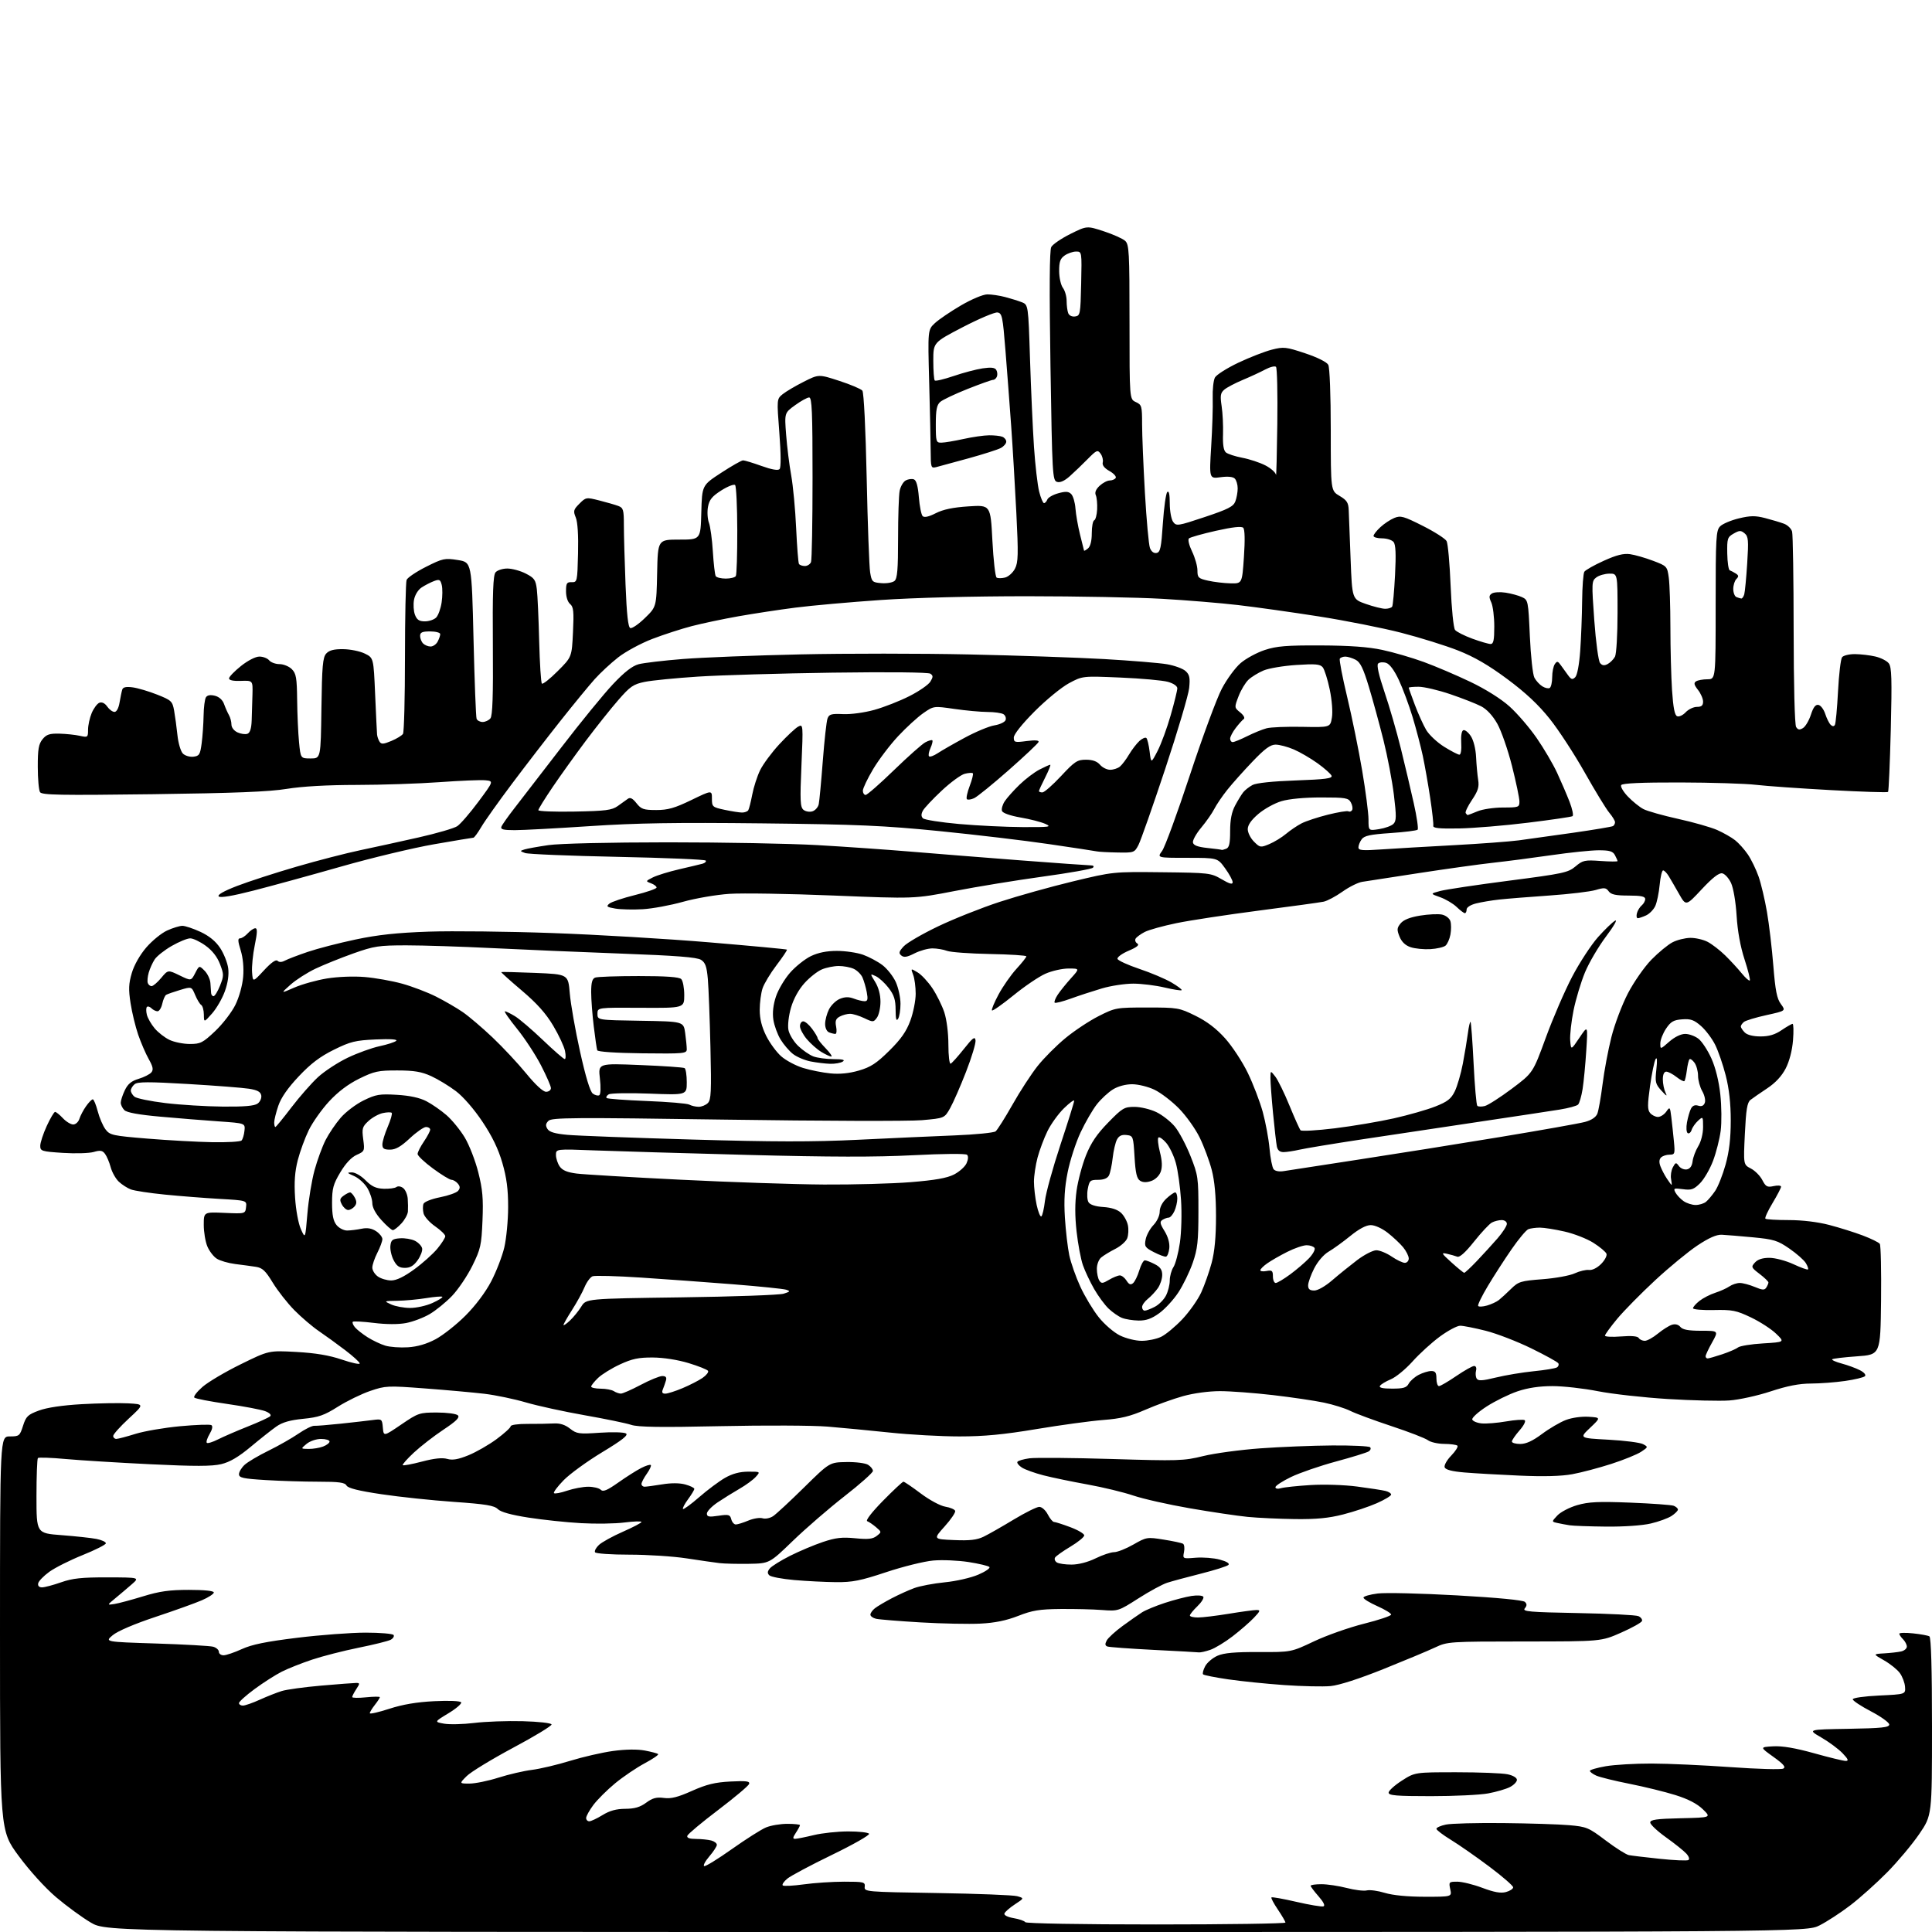 <?xml version="1.0" encoding="UTF-8" standalone="no"?>
<svg 
  version="1.1" 
  xmlns="http://www.w3.org/2000/svg" 
  xmlns:xlink="http://www.w3.org/1999/xlink" 
  xmlns:svg="http://www.w3.org/2000/svg"
  xmlns:rdf="http://www.w3.org/1999/02/22-rdf-syntax-ns#"
  xmlns:cc="http://creativecommons.org/ns#"
  xmlns:dc="http://purl.org/dc/elements/1.1/"
  viewBox="0 0 768 768"
  width="768"
  height="768"
>
<style>svg {background-color: white; }</style>"
<path stroke="none" fill="black" fill-rule="evenodd" d="M380.26,768.00C42.45,768.00 42.45,768.00 36.10,764.25C32.60,762.19 26.38,757.63 22.26,754.13C17.88,750.39 11.73,743.61 7.39,737.72C0.00,727.69 0.00,727.69 0.00,649.34C0.00,571.00 0.00,571.00 3.91,571.00C7.62,571.00 7.88,570.79 9.16,566.77C10.35,563.02 11.06,562.34 15.48,560.71C18.67,559.53 24.80,558.62 32.48,558.18C39.09,557.81 47.39,557.66 50.93,557.85C57.36,558.20 57.36,558.20 51.18,563.91C47.78,567.06 45.00,570.16 45.00,570.81C45.00,571.47 45.56,571.99 46.25,571.99C46.94,571.98 50.34,571.08 53.81,570.00C57.28,568.91 65.27,567.54 71.57,566.95C77.86,566.37 83.46,566.17 84.02,566.51C84.66,566.91 84.40,568.21 83.32,570.04C82.38,571.63 81.88,573.21 82.21,573.54C82.54,573.87 84.54,573.26 86.65,572.19C88.77,571.12 94.10,568.81 98.50,567.06C102.90,565.31 106.91,563.47 107.41,562.97C107.96,562.44 107.15,561.63 105.41,560.96C103.81,560.35 96.98,559.05 90.24,558.08C83.50,557.11 77.65,555.98 77.24,555.56C76.83,555.14 78.30,553.23 80.50,551.31C82.70,549.39 89.53,545.34 95.69,542.32C106.87,536.82 106.87,536.82 117.80,537.42C125.45,537.85 130.86,538.75 135.86,540.45C139.79,541.79 143.00,542.48 143.00,542.00C143.00,541.51 140.41,539.15 137.25,536.74C134.09,534.33 129.37,530.91 126.78,529.15C124.18,527.38 119.78,523.63 117.00,520.81C114.22,517.98 110.36,513.06 108.42,509.87C105.54,505.13 104.32,503.98 101.70,503.58C99.94,503.31 96.25,502.81 93.50,502.47C90.75,502.12 87.45,501.17 86.17,500.34C84.88,499.52 83.20,497.32 82.42,495.45C81.64,493.59 81.00,489.75 81.00,486.92C81.00,481.78 81.00,481.78 89.25,482.14C97.50,482.50 97.50,482.50 97.81,479.85C98.11,477.20 98.11,477.20 87.31,476.58C81.36,476.24 71.56,475.47 65.53,474.87C59.49,474.27 53.42,473.35 52.03,472.82C50.64,472.30 48.48,470.91 47.24,469.75C46.00,468.58 44.54,466.01 44.01,464.03C43.48,462.06 42.47,459.66 41.77,458.71C40.74,457.31 39.89,457.16 37.24,457.93C35.44,458.45 29.93,458.61 24.99,458.29C16.53,457.74 16.00,457.57 16.00,455.47C16.00,454.25 17.16,450.71 18.57,447.62C19.99,444.53 21.49,442.00 21.90,442.00C22.31,442.00 23.71,443.12 25.00,444.50C26.29,445.88 28.14,447.00 29.11,447.00C30.07,447.00 31.18,445.99 31.56,444.75C31.95,443.51 33.13,441.26 34.20,439.75C35.26,438.24 36.47,437.00 36.88,437.00C37.29,437.00 38.17,439.14 38.85,441.75C39.53,444.36 40.92,447.60 41.95,448.95C43.69,451.25 44.78,451.48 58.66,452.62C66.82,453.29 78.37,453.93 84.33,454.04C90.28,454.15 95.54,453.85 96.01,453.37C96.48,452.89 97.01,451.15 97.18,449.50C97.50,446.50 97.50,446.50 87.00,445.77C81.22,445.37 70.74,444.53 63.69,443.89C55.18,443.13 50.40,442.26 49.44,441.30C48.65,440.51 48.00,439.17 48.00,438.33C48.00,437.49 48.72,435.27 49.61,433.41C50.81,430.89 52.23,429.71 55.12,428.85C57.27,428.20 59.54,427.05 60.17,426.29C61.06,425.23 60.82,424.02 59.12,421.00C57.91,418.85 56.03,414.49 54.93,411.31C53.84,408.13 52.47,402.49 51.90,398.78C51.05,393.30 51.14,391.04 52.40,386.76C53.35,383.57 55.62,379.58 58.17,376.61C60.49,373.93 64.21,370.90 66.44,369.89C68.67,368.87 71.40,368.04 72.50,368.03C73.60,368.03 76.83,369.11 79.69,370.43C83.17,372.06 85.74,374.16 87.52,376.85C88.98,379.06 90.41,382.66 90.71,384.87C91.06,387.47 90.59,390.69 89.39,394.04C88.37,396.89 86.08,400.85 84.31,402.86C81.08,406.50 81.08,406.50 81.04,403.31C81.02,401.55 80.54,399.84 79.98,399.49C79.43,399.15 78.34,397.35 77.57,395.50C76.16,392.15 76.16,392.15 71.55,393.54C69.01,394.30 66.53,395.17 66.04,395.47C65.55,395.78 64.86,397.37 64.50,399.01C64.14,400.66 63.29,402.00 62.62,402.00C61.95,402.00 60.87,401.47 60.22,400.82C59.57,400.17 58.75,399.92 58.40,400.27C58.05,400.62 58.04,402.02 58.38,403.38C58.72,404.73 60.12,407.18 61.49,408.80C62.86,410.43 65.51,412.49 67.39,413.38C69.27,414.27 72.90,415.00 75.46,415.00C79.70,415.00 80.61,414.53 85.56,409.86C88.54,407.03 92.16,402.33 93.58,399.42C95.08,396.36 96.38,391.65 96.66,388.31C96.97,384.68 96.59,380.72 95.67,377.75C94.53,374.08 94.48,373.00 95.44,373.00C96.13,373.00 97.50,372.10 98.50,371.00C99.50,369.90 100.84,369.00 101.48,369.00C102.36,369.00 102.31,370.68 101.28,375.70C100.52,379.38 100.04,384.22 100.20,386.45C100.50,390.50 100.50,390.50 104.93,385.73C107.81,382.62 109.69,381.29 110.33,381.93C110.97,382.57 111.99,382.54 113.28,381.85C114.36,381.27 118.42,379.72 122.30,378.40C126.18,377.08 134.74,374.86 141.33,373.47C150.19,371.60 157.78,370.78 170.41,370.34C179.81,370.02 201.90,370.27 219.50,370.90C237.10,371.52 265.22,373.19 282.00,374.60C298.77,376.01 312.64,377.31 312.82,377.49C313.00,377.67 311.14,380.44 308.69,383.66C306.25,386.87 303.74,391.03 303.12,392.90C302.51,394.77 302.00,398.62 302.00,401.45C302.00,404.98 302.81,408.23 304.57,411.76C305.98,414.59 308.67,418.26 310.55,419.91C312.43,421.56 316.34,423.64 319.24,424.53C322.13,425.42 327.01,426.39 330.07,426.69C333.81,427.06 337.55,426.69 341.43,425.56C346.11,424.20 348.43,422.69 353.49,417.69C358.17,413.07 360.29,410.03 361.88,405.71C363.05,402.53 364.00,397.72 364.00,395.03C364.00,392.33 363.55,388.95 363.00,387.51C362.01,384.89 362.01,384.89 364.75,386.53C366.26,387.42 368.91,390.26 370.63,392.83C372.35,395.40 374.48,399.72 375.38,402.43C376.32,405.30 377.00,410.66 377.00,415.26C377.00,419.61 377.40,423.02 377.89,422.83C378.38,422.65 380.74,420.02 383.14,417.00C386.72,412.48 387.55,411.87 387.79,413.55C387.95,414.68 386.26,420.30 384.02,426.05C381.79,431.80 378.94,438.30 377.70,440.50C375.44,444.50 375.44,444.50 366.47,445.29C361.54,445.73 326.45,445.63 288.51,445.07C227.83,444.18 219.33,444.24 218.02,445.55C216.89,446.68 216.80,447.46 217.62,448.77C218.41,450.02 220.63,450.67 225.61,451.12C229.40,451.47 251.62,452.30 275.00,452.98C307.46,453.93 323.05,453.95 341.00,453.08C353.93,452.45 371.25,451.67 379.50,451.34C387.75,451.01 395.07,450.28 395.77,449.73C396.47,449.17 399.49,444.39 402.48,439.11C405.46,433.82 409.95,426.93 412.45,423.78C414.94,420.63 419.92,415.64 423.50,412.69C427.08,409.73 433.04,405.78 436.75,403.91C443.36,400.57 443.76,400.50 456.02,400.50C468.16,400.50 468.75,400.60 475.23,403.79C479.80,406.04 483.54,408.89 487.03,412.79C489.84,415.93 493.89,422.10 496.02,426.50C498.15,430.90 500.82,437.88 501.96,442.00C503.09,446.12 504.30,452.65 504.65,456.50C504.99,460.35 505.72,464.07 506.27,464.77C506.88,465.54 508.50,465.84 510.39,465.52C512.10,465.23 525.42,463.18 540.00,460.96C554.58,458.73 579.90,454.70 596.27,451.99C612.65,449.28 627.86,446.58 630.07,445.98C632.65,445.29 634.40,444.11 634.97,442.70C635.45,441.49 636.38,436.23 637.04,431.00C637.69,425.77 639.27,417.35 640.55,412.28C641.82,407.20 644.79,399.37 647.12,394.88C649.48,390.35 653.65,384.38 656.46,381.49C659.26,378.63 663.03,375.52 664.85,374.58C666.66,373.64 669.84,372.85 671.90,372.82C673.96,372.79 677.07,373.50 678.79,374.39C680.52,375.29 683.65,377.70 685.76,379.76C687.86,381.82 690.82,385.02 692.33,386.88C693.84,388.73 695.30,390.03 695.57,389.76C695.84,389.49 694.90,385.72 693.49,381.39C691.83,376.32 690.70,370.10 690.33,364.00C689.99,358.53 689.05,353.02 688.12,351.01C687.23,349.10 685.65,347.36 684.61,347.16C683.31,346.91 680.76,348.90 676.46,353.50C670.20,360.21 670.20,360.21 667.45,355.35C665.94,352.68 664.08,349.49 663.33,348.25C662.57,347.01 661.58,346.00 661.12,346.00C660.65,346.00 660.04,348.59 659.74,351.75C659.45,354.91 658.66,358.69 658.00,360.14C657.33,361.59 655.68,363.28 654.34,363.89C653.00,364.50 651.52,365.00 651.05,365.00C650.57,365.00 650.42,364.11 650.70,363.03C650.98,361.95 651.84,360.55 652.61,359.91C653.37,359.27 654.00,358.14 654.00,357.38C654.00,356.35 652.33,356.00 647.36,356.00C642.27,356.00 640.43,355.60 639.48,354.31C638.41,352.84 637.72,352.77 634.30,353.79C632.13,354.44 623.86,355.43 615.93,355.98C607.99,356.53 599.02,357.25 596.00,357.58C592.98,357.91 588.81,358.61 586.75,359.13C584.56,359.68 583.00,360.69 583.00,361.54C583.00,362.34 582.69,363.00 582.30,363.00C581.92,363.00 580.45,361.89 579.02,360.52C577.60,359.16 574.65,357.42 572.47,356.65C568.50,355.25 568.50,355.25 572.50,354.18C574.70,353.59 586.99,351.75 599.81,350.09C621.36,347.30 623.36,346.88 626.28,344.42C629.18,341.97 629.98,341.80 636.22,342.25C639.95,342.51 643.00,342.54 643.00,342.30C643.00,342.06 642.53,341.00 641.96,339.93C641.14,338.39 639.84,338.00 635.52,338.00C632.54,338.00 624.12,338.87 616.80,339.93C609.49,340.99 599.00,342.36 593.50,342.96C588.00,343.57 574.73,345.42 564.00,347.07C553.27,348.72 543.15,350.28 541.50,350.54C539.85,350.79 536.32,352.55 533.66,354.44C530.99,356.33 527.62,358.13 526.16,358.43C524.70,358.74 513.13,360.33 500.45,361.97C487.77,363.62 473.02,365.86 467.69,366.96C462.35,368.06 456.66,369.64 455.05,370.47C453.44,371.30 451.82,372.49 451.44,373.10C451.05,373.72 451.35,374.60 452.09,375.05C453.04,375.64 452.03,376.49 448.63,377.94C445.99,379.07 444.01,380.53 444.23,381.18C444.44,381.83 448.35,383.61 452.91,385.15C457.48,386.68 463.22,389.11 465.68,390.55C468.14,392.00 469.96,393.37 469.72,393.61C469.48,393.85 466.41,393.37 462.89,392.54C459.38,391.71 453.80,391.02 450.50,391.01C447.20,391.01 441.57,391.86 438.00,392.92C434.42,393.98 428.86,395.80 425.63,396.97C422.41,398.14 419.53,398.87 419.25,398.58C418.96,398.30 419.50,396.89 420.44,395.45C421.38,394.01 423.75,391.07 425.69,388.92C429.23,385.00 429.23,385.00 424.74,385.00C422.27,385.00 418.14,385.93 415.57,387.07C412.99,388.21 407.27,392.08 402.87,395.67C398.46,399.25 394.62,401.95 394.33,401.67C394.04,401.38 395.22,398.52 396.94,395.32C398.66,392.12 401.85,387.55 404.03,385.16C406.22,382.78 408.00,380.53 408.00,380.16C408.00,379.80 401.48,379.38 393.52,379.23C385.55,379.08 377.87,378.52 376.45,377.98C375.03,377.44 372.42,377.00 370.65,377.00C368.87,377.00 365.68,377.89 363.54,378.98C360.59,380.48 359.33,380.69 358.29,379.83C357.17,378.90 357.33,378.27 359.22,376.20C360.47,374.83 366.62,371.25 372.89,368.25C379.15,365.25 390.17,360.87 397.39,358.51C404.60,356.15 417.70,352.49 426.50,350.37C442.49,346.52 442.51,346.52 461.86,346.73C480.67,346.94 481.35,347.02 485.61,349.51C488.80,351.38 490.00,351.70 490.00,350.69C490.00,349.93 488.65,347.43 486.99,345.15C483.99,341.00 483.99,341.00 471.96,341.00C459.94,341.00 459.94,341.00 461.96,338.25C463.07,336.74 468.04,323.17 473.01,308.10C477.98,293.03 483.68,277.59 485.68,273.80C487.67,270.00 491.05,265.40 493.18,263.58C495.32,261.75 499.64,259.41 502.78,258.38C507.49,256.83 511.43,256.51 525.00,256.57C536.55,256.62 543.90,257.15 549.50,258.35C553.90,259.29 561.33,261.45 566.00,263.16C570.67,264.87 579.00,268.42 584.50,271.05C590.59,273.97 596.68,277.79 600.07,280.84C603.13,283.59 607.99,289.23 610.86,293.39C613.73,297.54 617.38,303.76 618.98,307.22C620.58,310.67 622.80,315.84 623.92,318.71C625.03,321.58 625.56,324.15 625.10,324.44C624.64,324.73 616.66,325.90 607.38,327.04C598.10,328.19 585.77,329.21 580.00,329.32C572.05,329.46 569.56,329.20 569.75,328.25C569.89,327.56 569.34,322.59 568.53,317.21C567.72,311.83 566.39,304.29 565.58,300.46C564.76,296.63 562.93,289.68 561.52,285.00C560.11,280.33 557.66,273.74 556.08,270.35C554.23,266.39 552.41,263.95 551.00,263.50C549.79,263.12 548.36,263.24 547.82,263.78C547.19,264.41 548.09,268.39 550.37,275.13C552.31,280.83 555.22,290.90 556.85,297.50C558.48,304.10 560.80,313.92 562.00,319.32C563.21,324.72 563.89,329.44 563.53,329.81C563.16,330.18 558.30,330.78 552.72,331.16C544.71,331.70 542.32,332.21 541.30,333.61C540.58,334.58 540.00,336.04 540.00,336.84C540.00,338.06 541.52,338.19 549.25,337.65C554.34,337.30 567.17,336.55 577.77,335.98C588.37,335.41 600.07,334.54 603.77,334.05C607.47,333.56 617.23,332.20 625.45,331.02C633.67,329.84 640.75,328.65 641.20,328.38C641.64,328.11 642.00,327.41 642.00,326.84C642.00,326.26 640.97,324.57 639.72,323.08C638.46,321.59 634.08,314.40 629.97,307.11C625.86,299.81 619.60,290.21 616.06,285.77C611.55,280.12 606.47,275.36 599.16,269.93C591.71,264.40 586.09,261.14 579.60,258.58C574.60,256.61 564.42,253.44 557.00,251.53C549.58,249.62 534.82,246.69 524.22,245.03C513.61,243.37 499.21,241.34 492.22,240.53C485.22,239.71 471.62,238.59 462.00,238.04C452.38,237.48 428.27,237.02 408.42,237.01C386.49,237.01 363.63,237.59 350.11,238.51C337.88,239.35 322.62,240.71 316.19,241.54C309.76,242.36 299.55,243.92 293.50,244.99C287.45,246.06 279.12,247.82 275.00,248.89C270.88,249.96 263.79,252.26 259.26,254.00C254.74,255.74 248.64,259.04 245.72,261.33C242.80,263.62 238.60,267.52 236.38,270.00C234.16,272.48 228.06,279.90 222.83,286.50C217.60,293.10 208.92,304.35 203.56,311.50C198.19,318.65 192.68,326.41 191.31,328.75C189.93,331.09 188.53,333.00 188.18,333.00C187.84,333.00 180.79,334.17 172.53,335.61C164.26,337.05 147.60,341.04 135.50,344.50C123.40,347.95 107.74,352.24 100.71,354.04C92.42,356.17 87.58,356.98 86.95,356.35C86.32,355.72 88.88,354.25 94.24,352.18C98.78,350.43 109.37,346.99 117.76,344.55C126.15,342.10 137.63,339.14 143.26,337.96C148.89,336.78 159.33,334.49 166.46,332.88C173.59,331.27 180.47,329.27 181.75,328.43C183.03,327.59 186.82,323.21 190.17,318.70C196.26,310.50 196.26,310.50 192.91,310.17C191.07,309.99 182.90,310.33 174.76,310.92C166.62,311.51 151.76,312.01 141.73,312.02C130.10,312.03 120.06,312.60 114.00,313.59C106.95,314.74 93.20,315.28 60.64,315.71C23.88,316.18 16.65,316.05 15.91,314.89C15.43,314.12 15.02,309.61 15.02,304.86C15.00,297.84 15.36,295.78 16.90,293.87C18.46,291.95 19.69,291.54 23.65,291.64C26.32,291.71 29.96,292.10 31.75,292.50C34.88,293.20 35.00,293.11 35.00,290.08C35.00,288.35 35.65,285.37 36.45,283.45C37.26,281.54 38.63,279.69 39.52,279.35C40.53,278.97 41.69,279.53 42.62,280.87C43.44,282.04 44.74,283.00 45.51,283.00C46.35,283.00 47.16,281.50 47.53,279.25C47.88,277.19 48.35,274.88 48.60,274.12C48.91,273.15 50.13,272.89 52.77,273.24C54.82,273.52 59.20,274.82 62.50,276.13C68.14,278.37 68.54,278.74 69.22,282.50C69.61,284.70 70.21,289.09 70.54,292.25C70.87,295.41 71.84,298.70 72.70,299.55C73.55,300.41 75.43,300.97 76.88,300.80C79.21,300.53 79.57,299.95 80.16,295.50C80.53,292.75 80.87,287.80 80.93,284.50C80.98,281.20 81.40,277.91 81.86,277.19C82.41,276.33 83.62,276.12 85.42,276.57C87.11,276.99 88.50,278.25 89.07,279.88C89.58,281.32 90.45,283.28 91.00,284.24C91.55,285.19 92.00,286.89 92.00,288.01C92.00,289.19 93.02,290.51 94.44,291.15C95.78,291.76 97.55,292.00 98.38,291.68C99.40,291.29 99.94,289.55 100.05,286.30C100.14,283.66 100.28,279.02 100.36,276.00C100.50,270.50 100.50,270.50 95.75,270.66C92.69,270.77 91.02,270.41 91.05,269.66C91.07,269.02 93.21,266.81 95.79,264.75C98.54,262.56 101.58,261.00 103.12,261.00C104.57,261.00 106.32,261.67 107.00,262.50C107.68,263.32 109.54,264.00 111.12,264.00C112.71,264.00 114.90,264.90 116.00,266.00C117.72,267.72 118.02,269.43 118.12,278.25C118.18,283.89 118.52,291.43 118.87,295.00C119.50,301.50 119.50,301.50 123.50,301.50C127.50,301.50 127.50,301.50 127.77,281.55C128.00,264.76 128.30,261.32 129.68,259.80C130.86,258.50 132.72,258.01 136.40,258.05C139.21,258.07 143.07,258.86 145.00,259.80C148.50,261.51 148.50,261.51 149.12,276.01C149.47,283.98 149.81,291.18 149.89,292.00C149.97,292.82 150.41,294.10 150.87,294.82C151.56,295.91 152.41,295.86 155.57,294.54C157.69,293.65 159.78,292.38 160.20,291.71C160.62,291.05 160.98,277.37 160.98,261.33C160.99,245.29 161.28,231.43 161.63,230.53C161.97,229.63 165.45,227.29 169.35,225.32C176.03,221.96 176.79,221.80 181.98,222.62C187.50,223.50 187.50,223.50 188.23,253.97C188.63,270.73 189.18,285.02 189.45,285.72C189.72,286.42 190.80,287.00 191.85,287.00C192.90,287.00 194.29,286.36 194.94,285.57C195.80,284.53 196.07,276.64 195.92,256.60C195.76,235.60 196.02,228.69 196.98,227.52C197.68,226.69 199.78,226.00 201.66,226.00C203.54,226.00 206.83,226.89 208.98,227.99C212.39,229.73 212.94,230.50 213.40,234.24C213.69,236.58 214.11,245.83 214.33,254.79C214.56,263.74 215.04,271.37 215.41,271.74C215.77,272.11 218.60,269.88 221.68,266.79C227.30,261.18 227.30,261.18 227.77,251.32C228.17,243.04 227.98,241.23 226.62,240.10C225.66,239.30 225.00,237.25 225.00,235.05C225.00,231.85 225.31,231.35 227.25,231.42C229.44,231.50 229.51,231.20 229.78,220.04C229.96,212.83 229.63,207.52 228.88,205.72C227.82,203.14 227.96,202.59 230.32,200.23C232.89,197.66 233.04,197.63 238.22,198.94C241.12,199.68 244.51,200.65 245.75,201.11C247.78,201.87 248.00,202.61 248.00,208.82C248.00,212.59 248.30,223.22 248.66,232.43C249.13,244.27 249.68,249.32 250.55,249.66C251.23,249.92 253.85,248.13 256.36,245.68C260.94,241.24 260.94,241.24 261.22,227.87C261.50,214.50 261.50,214.50 270.00,214.50C278.50,214.50 278.50,214.50 278.78,203.71C279.07,192.91 279.07,192.91 286.66,187.96C290.84,185.23 294.76,183.00 295.38,183.00C296.00,183.00 299.30,184.00 302.72,185.23C306.76,186.68 309.27,187.12 309.89,186.48C310.48,185.86 310.45,180.51 309.80,172.05C308.77,158.61 308.77,158.61 311.13,156.69C312.43,155.64 316.19,153.42 319.48,151.76C325.46,148.74 325.46,148.74 333.63,151.40C338.13,152.86 342.25,154.61 342.80,155.28C343.39,156.00 344.10,170.34 344.52,190.00C344.91,208.43 345.53,225.30 345.89,227.50C346.51,231.27 346.76,231.52 350.34,231.81C352.43,231.99 354.78,231.59 355.57,230.94C356.70,230.00 357.00,226.44 357.00,214.00C357.00,205.34 357.28,196.83 357.63,195.09C357.98,193.35 359.07,191.50 360.06,190.97C361.05,190.44 362.50,190.26 363.30,190.56C364.26,190.93 364.91,193.26 365.26,197.65C365.55,201.24 366.23,204.63 366.77,205.17C367.42,205.82 369.20,205.43 371.98,204.01C374.93,202.51 378.85,201.69 384.98,201.29C393.76,200.72 393.76,200.72 394.49,214.87C394.90,222.65 395.65,229.28 396.17,229.60C396.69,229.93 398.20,229.91 399.54,229.58C400.87,229.24 402.64,227.66 403.47,226.05C404.77,223.55 404.84,220.40 404.01,203.82C403.47,193.19 402.56,177.75 401.97,169.50C401.38,161.25 400.36,147.75 399.70,139.50C398.60,125.73 398.34,124.48 396.50,124.22C395.40,124.06 389.21,126.68 382.75,130.03C371.00,136.14 371.00,136.14 371.00,143.40C371.00,147.40 371.26,150.93 371.58,151.25C371.90,151.57 375.27,150.77 379.07,149.48C382.87,148.18 388.06,146.81 390.60,146.43C393.92,145.94 395.45,146.10 396.02,147.03C396.46,147.74 396.58,148.92 396.30,149.66C396.02,150.40 395.33,151.00 394.77,151.00C394.21,151.00 389.64,152.63 384.62,154.62C379.61,156.61 374.71,158.93 373.75,159.77C372.38,160.98 372.00,162.91 372.00,168.65C372.00,175.62 372.12,176.00 374.25,175.96C375.49,175.95 379.43,175.29 383.00,174.50C386.57,173.71 391.15,173.05 393.17,173.04C395.19,173.02 397.55,173.27 398.42,173.61C399.29,173.94 400.00,174.82 400.00,175.57C400.00,176.32 399.02,177.45 397.83,178.09C396.64,178.73 390.90,180.56 385.08,182.17C379.26,183.77 373.49,185.34 372.25,185.66C370.08,186.21 370.00,185.98 369.96,179.37C369.94,175.59 369.67,163.18 369.36,151.79C368.81,131.08 368.81,131.08 371.65,128.44C373.22,126.98 377.88,123.82 382.00,121.41C386.29,118.91 390.78,117.03 392.50,117.02C394.15,117.02 397.30,117.48 399.50,118.06C401.70,118.63 404.68,119.56 406.13,120.12C408.76,121.14 408.76,121.14 409.45,142.82C409.83,154.74 410.54,170.41 411.02,177.63C411.51,184.86 412.44,192.84 413.07,195.38C413.71,197.92 414.59,200.00 415.01,200.00C415.44,200.00 416.03,199.35 416.34,198.56C416.64,197.77 418.59,196.65 420.68,196.08C423.63,195.26 424.76,195.33 425.83,196.40C426.58,197.15 427.34,199.73 427.51,202.13C427.69,204.53 428.51,209.20 429.33,212.50C430.16,215.80 430.87,218.67 430.92,218.87C430.96,219.08 431.68,218.68 432.50,218.00C433.45,217.21 434.00,215.00 434.00,211.96C434.00,209.32 434.43,207.02 434.96,206.83C435.49,206.65 436.01,204.70 436.13,202.50C436.24,200.30 436.00,197.76 435.60,196.85C435.11,195.76 435.62,194.50 437.12,193.10C438.36,191.95 440.17,191.00 441.13,191.00C442.09,191.00 443.16,190.55 443.51,189.99C443.85,189.44 442.74,188.20 441.03,187.24C439.00,186.10 438.08,184.92 438.36,183.80C438.60,182.86 438.21,181.30 437.50,180.34C436.32,178.72 435.92,178.89 432.36,182.49C430.24,184.65 427.05,187.70 425.28,189.28C423.15,191.18 421.42,191.95 420.18,191.56C418.39,190.99 418.27,188.76 417.58,145.54C417.10,114.88 417.20,99.50 417.89,98.20C418.46,97.14 421.88,94.80 425.49,93.00C432.06,89.74 432.06,89.74 438.78,91.94C442.48,93.16 446.29,94.86 447.25,95.73C448.84,97.17 449.00,100.04 449.00,127.99C449.00,158.68 449.00,158.68 451.50,159.82C453.85,160.89 454.00,161.42 454.00,168.61C454.00,172.81 454.50,185.08 455.12,195.88C455.74,206.67 456.64,216.55 457.12,217.82C457.68,219.28 458.66,220.02 459.75,219.81C461.24,219.53 461.61,217.77 462.26,208.03C462.68,201.73 463.47,196.13 464.01,195.59C464.66,194.94 465.00,196.48 465.00,200.11C465.00,203.14 465.60,206.44 466.34,207.45C467.61,209.19 468.18,209.11 478.90,205.53C488.17,202.44 490.29,201.36 491.06,199.33C491.58,197.98 492.00,195.64 492.00,194.13C492.00,192.63 491.48,190.88 490.84,190.24C490.10,189.50 488.04,189.31 485.18,189.70C480.68,190.32 480.68,190.32 481.47,177.41C481.91,170.31 482.18,161.71 482.07,158.30C481.96,154.89 482.36,151.20 482.95,150.09C483.54,148.99 487.73,146.33 492.26,144.18C496.79,142.04 502.78,139.71 505.57,139.00C510.29,137.80 511.20,137.90 518.83,140.44C523.71,142.07 527.42,143.92 528.01,145.02C528.58,146.09 529.00,156.99 529.00,170.97C529.00,195.07 529.00,195.07 532.50,197.13C535.42,198.86 536.02,199.80 536.14,202.85C536.21,204.86 536.55,213.62 536.89,222.33C537.50,238.16 537.50,238.16 542.96,240.08C545.97,241.14 549.43,242.00 550.65,242.00C551.88,242.00 553.12,241.61 553.41,241.14C553.70,240.67 554.22,235.02 554.55,228.59C554.98,220.18 554.82,216.48 553.95,215.44C553.29,214.65 551.24,214.00 549.38,214.00C547.52,214.00 546.00,213.57 546.00,213.04C546.00,212.51 547.21,210.96 548.70,209.58C550.18,208.20 552.67,206.55 554.22,205.91C556.76,204.86 557.92,205.18 565.58,209.04C570.28,211.41 574.54,214.13 575.05,215.10C575.57,216.06 576.29,224.09 576.65,232.95C577.03,242.05 577.79,249.64 578.41,250.41C579.01,251.16 582.10,252.72 585.29,253.89C588.47,255.05 591.73,256.00 592.54,256.00C593.68,256.00 594.00,254.48 594.00,249.05C594.00,245.22 593.46,240.92 592.81,239.48C591.83,237.34 591.88,236.68 593.06,235.92C593.85,235.40 596.30,235.25 598.50,235.59C600.70,235.93 603.62,236.72 605.00,237.36C607.45,238.50 607.51,238.82 608.14,252.87C608.49,260.75 609.30,268.20 609.95,269.40C610.59,270.61 612.01,272.15 613.10,272.83C614.19,273.51 615.51,273.80 616.04,273.47C616.57,273.15 617.01,271.22 617.02,269.19C617.02,267.16 617.49,264.82 618.06,264.00C618.95,262.70 619.28,262.77 620.50,264.50C621.28,265.60 622.58,267.40 623.39,268.50C624.60,270.14 625.10,270.27 626.18,269.20C626.97,268.43 627.77,264.18 628.16,258.70C628.52,253.64 628.86,244.78 628.92,239.00C628.98,233.22 629.38,227.95 629.80,227.28C630.23,226.61 633.69,224.65 637.50,222.93C642.57,220.63 645.36,219.93 647.96,220.29C649.91,220.56 654.03,221.75 657.12,222.92C662.63,225.00 662.75,225.13 663.37,229.66C663.72,232.20 664.00,241.08 664.01,249.39C664.01,257.70 664.30,268.93 664.66,274.34C665.13,281.39 665.71,284.34 666.71,284.72C667.48,285.02 669.00,284.30 670.09,283.13C671.19,281.96 673.19,281.00 674.54,281.00C676.37,281.00 677.00,280.46 677.00,278.91C677.00,277.76 676.09,275.65 674.97,274.24C673.40,272.23 673.23,271.47 674.22,270.84C674.92,270.40 676.96,270.02 678.75,270.02C682.00,270.00 682.00,270.00 682.00,240.50C682.00,213.49 682.15,210.85 683.79,209.21C684.77,208.23 688.12,206.81 691.23,206.06C695.83,204.96 697.79,204.94 701.69,205.95C704.34,206.63 707.69,207.64 709.15,208.18C710.61,208.72 712.07,210.14 712.39,211.33C712.71,212.52 712.99,230.15 713.00,250.50C713.02,272.27 713.42,288.12 713.99,289.00C714.72,290.15 715.35,290.25 716.72,289.41C717.70,288.81 719.11,286.42 719.86,284.11C720.82,281.13 721.70,279.99 722.86,280.21C723.76,280.38 724.97,281.98 725.55,283.76C726.13,285.54 727.09,287.49 727.69,288.09C728.40,288.80 728.99,288.83 729.39,288.18C729.73,287.63 730.29,281.63 730.64,274.84C730.99,268.05 731.72,261.94 732.26,261.25C732.80,260.56 735.10,260.01 737.37,260.02C739.64,260.04 743.29,260.46 745.47,260.97C747.66,261.48 750.07,262.70 750.83,263.70C751.97,265.17 752.11,269.94 751.62,289.91C751.28,303.34 750.79,314.54 750.53,314.81C750.26,315.08 740.02,314.75 727.77,314.08C715.52,313.41 702.12,312.47 698.00,311.98C693.88,311.49 680.29,311.07 667.81,311.04C652.51,311.01 644.90,311.35 644.45,312.09C644.08,312.68 645.29,314.75 647.14,316.67C648.99,318.60 651.75,320.82 653.28,321.62C654.80,322.42 661.02,324.18 667.09,325.52C673.16,326.86 680.14,328.85 682.61,329.94C685.08,331.04 688.28,332.86 689.73,334.00C691.18,335.14 693.46,337.69 694.80,339.66C696.14,341.63 698.05,345.56 699.05,348.40C700.05,351.23 701.55,357.59 702.40,362.53C703.25,367.46 704.39,377.10 704.93,383.95C705.72,393.78 706.35,396.98 707.92,399.11C709.92,401.82 709.92,401.82 702.21,403.52C697.97,404.45 693.94,405.67 693.25,406.23C692.56,406.79 692.00,407.61 692.00,408.05C692.00,408.49 692.71,409.56 693.57,410.43C694.55,411.41 696.90,412.00 699.84,412.00C703.20,412.00 705.58,411.29 708.21,409.50C710.24,408.13 712.20,407.00 712.58,407.00C712.96,407.00 713.04,409.95 712.75,413.55C712.42,417.60 711.32,421.85 709.85,424.71C708.28,427.75 705.78,430.45 702.49,432.63C699.74,434.45 696.76,436.52 695.85,437.22C694.54,438.24 694.08,441.04 693.61,450.73C693.02,462.96 693.02,462.96 695.99,464.50C697.63,465.34 699.68,467.41 700.54,469.08C701.92,471.74 702.50,472.05 705.06,471.49C706.68,471.13 708.00,471.24 708.00,471.73C708.00,472.22 706.47,475.15 704.61,478.25C702.74,481.35 701.47,484.13 701.77,484.44C702.08,484.75 706.25,485.00 711.04,485.00C716.43,485.00 722.56,485.74 727.12,486.93C731.18,487.99 737.20,489.88 740.50,491.13C743.80,492.38 746.84,493.87 747.25,494.45C747.66,495.03 747.88,505.18 747.75,517.00C747.50,538.50 747.50,538.50 738.18,539.16C733.05,539.52 728.62,540.05 728.33,540.34C728.04,540.63 729.76,541.40 732.15,542.04C734.54,542.68 737.79,543.88 739.36,544.69C741.03,545.55 741.86,546.54 741.34,547.06C740.86,547.54 737.32,548.40 733.48,548.95C729.64,549.51 723.52,549.97 719.88,549.98C715.22,549.99 710.50,550.91 703.88,553.09C698.72,554.80 691.35,556.42 687.50,556.70C683.65,556.98 672.62,556.72 663.00,556.13C653.38,555.54 640.87,554.14 635.21,553.03C629.56,551.91 621.43,551.00 617.16,551.00C611.93,551.00 607.37,551.68 603.22,553.08C599.83,554.23 594.31,556.94 590.95,559.11C587.60,561.28 585.03,563.60 585.25,564.28C585.47,564.95 587.15,565.65 588.99,565.83C590.82,566.00 595.19,565.65 598.70,565.04C602.20,564.43 605.52,564.21 606.07,564.54C606.64,564.89 605.75,566.66 604.03,568.61C602.37,570.51 601.00,572.50 601.00,573.03C601.00,573.57 602.49,574.00 604.32,574.00C606.63,574.00 609.26,572.79 612.96,570.03C615.89,567.84 620.16,565.34 622.45,564.47C624.84,563.55 628.70,563.01 631.50,563.19C636.39,563.50 636.39,563.50 632.08,567.59C627.77,571.68 627.77,571.68 639.38,572.30C645.77,572.65 651.95,573.44 653.12,574.06C655.22,575.19 655.21,575.22 652.37,577.11C650.79,578.16 645.45,580.33 640.50,581.93C635.55,583.52 628.58,585.37 625.00,586.02C620.67,586.82 613.65,587.01 604.00,586.58C596.02,586.23 586.20,585.67 582.16,585.33C577.19,584.91 574.65,584.25 574.28,583.29C573.98,582.50 575.13,580.43 576.89,578.62C578.62,576.83 579.73,575.06 579.35,574.68C578.97,574.31 576.60,573.99 574.08,573.97C571.56,573.95 568.65,573.29 567.61,572.50C566.57,571.72 560.04,569.19 553.11,566.90C546.17,564.60 538.82,561.88 536.77,560.85C534.72,559.82 530.00,558.34 526.27,557.56C522.55,556.78 513.42,555.43 506.00,554.57C498.57,553.71 489.12,553.00 484.98,553.00C480.56,553.00 474.52,553.81 470.34,554.97C466.42,556.06 459.68,558.48 455.36,560.37C449.22,563.04 445.54,563.93 438.50,564.47C433.55,564.85 421.63,566.48 412.02,568.08C398.90,570.27 391.26,571.00 381.38,571.00C374.14,571.00 361.75,570.32 353.86,569.48C345.96,568.65 334.77,567.58 329.00,567.10C323.23,566.62 304.10,566.54 286.50,566.92C262.56,567.44 253.59,567.31 250.90,566.40C248.92,565.74 240.60,564.02 232.40,562.58C224.21,561.14 213.71,558.85 209.07,557.49C204.44,556.13 197.01,554.58 192.57,554.05C188.13,553.53 177.53,552.57 169.00,551.93C154.10,550.80 153.26,550.84 147.16,552.92C143.68,554.11 137.90,556.93 134.33,559.18C128.85,562.64 126.69,563.39 120.52,564.00C115.30,564.51 112.25,565.39 109.86,567.06C108.01,568.36 103.42,571.99 99.66,575.13C94.80,579.18 91.39,581.19 87.93,582.02C84.23,582.90 77.45,582.92 59.78,582.06C46.97,581.44 31.81,580.50 26.07,579.98C20.34,579.45 15.39,579.28 15.07,579.59C14.76,579.90 14.50,586.76 14.50,594.83C14.50,609.50 14.50,609.50 24.50,610.25C30.00,610.67 36.23,611.34 38.34,611.75C40.45,612.16 42.13,612.95 42.08,613.50C42.02,614.05 37.88,616.14 32.87,618.16C27.87,620.17 21.91,623.16 19.63,624.80C17.36,626.45 15.35,628.51 15.18,629.40C14.97,630.41 15.54,631.00 16.71,631.00C17.73,631.00 21.13,630.10 24.26,629.00C28.83,627.39 32.46,627.01 42.73,627.03C55.50,627.06 55.50,627.06 52.39,629.78C50.67,631.28 47.75,633.75 45.89,635.29C42.50,638.08 42.50,638.08 45.50,637.61C47.15,637.35 52.26,635.98 56.86,634.57C63.45,632.55 67.33,632.00 75.11,632.00C81.26,632.00 85.00,632.39 85.00,633.04C85.00,633.61 82.86,635.00 80.25,636.13C77.64,637.27 69.32,640.25 61.77,642.76C53.47,645.52 46.77,648.38 44.83,650.00C41.63,652.67 41.63,652.67 62.06,653.32C73.30,653.68 83.51,654.26 84.75,654.60C85.99,654.95 87.00,655.86 87.00,656.62C87.00,657.38 87.85,658.00 88.88,658.00C89.91,658.00 93.18,656.89 96.13,655.54C100.14,653.71 105.77,652.56 118.18,651.04C127.35,649.92 139.58,649.00 145.37,649.00C151.15,649.00 156.15,649.43 156.47,649.95C156.79,650.47 156.26,651.32 155.28,651.84C154.30,652.36 148.58,653.78 142.57,654.99C136.55,656.21 128.23,658.34 124.07,659.73C119.90,661.12 114.47,663.27 112.00,664.52C109.53,665.77 104.69,668.86 101.25,671.39C97.81,673.92 95.00,676.45 95.00,677.00C95.00,677.55 95.70,678.00 96.56,678.00C97.42,678.00 100.46,676.94 103.31,675.64C106.17,674.35 110.08,672.80 112.00,672.21C113.92,671.61 120.98,670.64 127.67,670.06C134.37,669.48 140.61,669.00 141.54,669.00C143.11,669.00 143.11,669.18 141.62,671.46C140.73,672.82 140.00,674.23 140.00,674.60C140.00,674.98 142.47,675.02 145.50,674.71C148.53,674.40 151.00,674.38 151.00,674.66C151.00,674.95 150.10,676.33 149.00,677.73C147.90,679.13 147.00,680.61 147.00,681.03C147.00,681.45 150.49,680.65 154.75,679.27C160.08,677.54 165.65,676.60 172.61,676.25C178.47,675.96 182.97,676.15 183.31,676.70C183.63,677.22 181.36,679.18 178.25,681.06C172.61,684.48 172.61,684.48 176.55,685.19C178.72,685.57 184.10,685.44 188.50,684.90C192.90,684.35 201.56,684.04 207.75,684.20C214.07,684.37 219.12,684.93 219.25,685.49C219.39,686.03 212.53,690.20 204.00,694.75C195.48,699.31 187.16,704.38 185.52,706.02C182.54,709.00 182.54,709.00 186.63,709.00C188.88,709.00 194.07,707.94 198.15,706.64C202.24,705.34 208.24,703.95 211.48,703.55C214.72,703.14 221.54,701.53 226.63,699.96C231.72,698.39 239.40,696.63 243.70,696.04C248.63,695.37 253.29,695.30 256.31,695.86C258.94,696.36 261.33,696.99 261.62,697.28C261.91,697.57 259.49,699.22 256.25,700.95C253.01,702.68 247.74,706.25 244.54,708.88C241.34,711.52 237.44,715.41 235.86,717.52C234.29,719.63 233.00,721.95 233.00,722.68C233.00,723.41 233.56,724.00 234.25,723.99C234.94,723.99 237.30,722.88 239.50,721.53C242.34,719.78 244.97,719.05 248.56,719.03C252.29,719.01 254.46,718.37 256.86,716.60C259.39,714.74 260.95,714.32 263.89,714.71C266.76,715.10 269.45,714.42 275.08,711.90C280.90,709.31 284.20,708.50 290.37,708.18C296.69,707.86 298.15,708.05 297.79,709.14C297.54,709.89 292.00,714.55 285.48,719.50C278.95,724.45 273.44,729.06 273.22,729.75C272.96,730.60 274.06,731.00 276.67,731.01C278.78,731.02 281.51,731.30 282.75,731.63C283.99,731.96 284.98,732.74 284.96,733.37C284.94,733.99 283.58,736.07 281.93,737.99C280.29,739.91 279.40,741.63 279.94,741.81C280.48,741.99 285.45,738.93 290.98,735.01C296.52,731.09 302.59,727.23 304.49,726.44C306.38,725.65 310.20,725.00 312.97,725.00C315.74,725.00 318.00,725.24 318.00,725.54C318.00,725.83 317.27,727.18 316.38,728.54C315.10,730.49 315.05,730.99 316.13,730.96C316.89,730.94 320.20,730.28 323.50,729.48C326.80,728.68 332.96,728.02 337.19,728.02C341.42,728.01 345.15,728.43 345.47,728.95C345.79,729.47 339.18,733.24 330.78,737.31C322.38,741.38 314.38,745.64 313.00,746.77C311.62,747.90 310.79,749.12 311.15,749.48C311.51,749.84 315.25,749.65 319.47,749.07C323.69,748.48 330.93,748.00 335.56,748.00C343.42,748.00 343.96,748.13 343.74,750.03C343.50,752.01 344.10,752.06 372.50,752.51C388.45,752.77 402.78,753.33 404.33,753.76C407.17,754.56 407.17,754.56 403.40,757.03C401.33,758.39 399.47,760.02 399.27,760.65C399.05,761.33 400.57,762.09 402.94,762.49C405.17,762.87 407.24,763.58 407.55,764.09C407.88,764.62 429.61,765.00 459.56,765.00C487.85,765.00 510.99,764.66 510.98,764.25C510.97,763.84 509.62,761.52 507.98,759.09C506.33,756.66 505.18,754.49 505.42,754.25C505.65,754.01 510.12,754.81 515.35,756.02C520.58,757.23 525.41,758.03 526.08,757.81C526.85,757.55 526.14,756.09 524.15,753.82C522.42,751.85 521.00,749.96 521.00,749.62C521.00,749.28 522.93,749.00 525.29,749.00C527.65,749.00 532.18,749.68 535.35,750.50C538.53,751.33 542.11,751.76 543.31,751.47C544.52,751.17 547.75,751.61 550.50,752.45C553.65,753.41 559.50,753.98 566.33,753.99C577.16,754.00 577.16,754.00 576.50,751.00C575.87,748.12 575.98,748.00 579.30,748.00C581.20,748.00 585.69,749.10 589.26,750.45C593.94,752.21 596.56,752.68 598.63,752.12C600.21,751.70 601.50,750.85 601.50,750.24C601.50,749.62 597.23,745.91 592.00,741.99C586.77,738.07 579.91,733.29 576.75,731.36C573.59,729.43 571.00,727.46 571.00,726.97C571.00,726.49 572.69,725.73 574.75,725.30C576.81,724.86 587.05,724.59 597.50,724.70C607.95,724.81 619.79,725.18 623.80,725.54C630.69,726.14 631.52,726.49 638.30,731.62C642.26,734.61 646.40,737.23 647.50,737.44C648.60,737.65 654.16,738.32 659.84,738.91C665.53,739.51 670.63,739.73 671.16,739.40C671.72,739.06 671.38,737.97 670.35,736.84C669.37,735.76 665.74,732.85 662.29,730.39C658.83,727.92 656.00,725.26 656.00,724.48C656.00,723.35 658.46,723.00 668.14,722.78C680.27,722.50 680.27,722.50 676.92,719.23C674.66,717.02 671.12,715.18 666.04,713.58C661.89,712.28 653.66,710.26 647.75,709.09C641.84,707.92 635.88,706.45 634.50,705.82C633.13,705.19 632.00,704.35 632.00,703.94C632.00,703.54 634.85,702.71 638.33,702.10C641.81,701.50 650.03,701.02 656.58,701.04C663.14,701.05 677.26,701.70 687.97,702.46C698.68,703.23 708.09,703.49 708.89,703.04C709.98,702.43 709.01,701.29 704.94,698.37C699.54,694.50 699.54,694.50 704.86,694.19C708.51,693.99 713.61,694.85 721.12,696.94C727.14,698.63 732.81,700.00 733.72,700.00C734.98,700.00 734.68,699.27 732.44,696.93C730.82,695.24 727.02,692.43 724.00,690.68C718.50,687.50 718.50,687.50 734.75,687.23C748.03,687.00 751.00,686.69 751.00,685.52C751.00,684.74 747.74,682.39 743.75,680.30C739.76,678.21 736.50,676.05 736.50,675.50C736.50,674.93 741.00,674.29 747.00,674.00C757.50,673.50 757.50,673.50 757.28,670.53C757.16,668.90 756.22,666.42 755.19,665.03C754.16,663.64 751.34,661.38 748.91,660.00C744.50,657.50 744.50,657.50 749.00,657.24C751.48,657.09 754.51,656.75 755.75,656.47C756.99,656.19 758.00,655.33 758.00,654.55C758.00,653.78 757.32,652.47 756.50,651.64C755.67,650.82 755.00,649.82 755.00,649.43C755.00,649.04 757.46,648.97 760.47,649.29C763.49,649.60 766.41,650.14 766.97,650.48C767.64,650.90 768.00,663.36 768.00,686.38C768.00,721.64 768.00,721.64 762.92,729.07C760.13,733.16 754.39,740.01 750.17,744.29C745.95,748.57 739.35,754.48 735.50,757.42C731.65,760.36 726.15,763.94 723.28,765.38C718.07,768.00 718.07,768.00 380.26,768.00zM568.82,714.00C555.09,714.00 552.00,713.74 552.00,712.60C552.00,711.84 554.35,709.70 557.23,707.85C562.45,704.50 562.45,704.50 578.98,704.50C588.06,704.50 597.19,704.86 599.25,705.30C601.46,705.76 603.00,706.68 603.00,707.52C603.00,708.31 601.75,709.59 600.23,710.38C598.71,711.17 594.80,712.31 591.55,712.91C588.29,713.51 578.07,714.00 568.82,714.00zM528.94,670.24C525.95,670.52 517.65,670.34 510.50,669.84C503.35,669.34 493.31,668.31 488.18,667.56C483.05,666.81 478.59,665.92 478.26,665.59C477.93,665.27 478.30,663.80 479.08,662.34C479.86,660.88 482.07,659.01 484.00,658.17C486.56,657.06 490.95,656.67 500.36,656.71C513.23,656.77 513.23,656.77 522.36,652.45C527.39,650.07 536.34,646.92 542.25,645.44C548.16,643.96 553.00,642.33 553.00,641.82C553.00,641.31 550.52,639.80 547.50,638.46C544.48,637.12 542.00,635.60 542.00,635.08C542.00,634.57 544.54,633.83 547.66,633.44C550.77,633.05 564.95,633.39 579.18,634.19C595.23,635.09 605.48,636.08 606.18,636.78C607.03,637.63 607.01,638.28 606.12,639.36C605.08,640.61 607.91,640.86 627.21,641.22C639.47,641.45 650.31,642.00 651.29,642.44C652.28,642.88 652.92,643.75 652.72,644.37C652.51,644.99 648.78,647.08 644.42,649.00C636.50,652.50 636.50,652.50 606.00,652.51C576.06,652.53 575.41,652.57 570.50,654.88C567.75,656.18 558.50,660.04 549.94,663.48C540.28,667.35 532.32,669.92 528.94,670.24zM476.60,656.85C476.00,656.77 467.85,656.32 458.50,655.85C449.15,655.37 440.92,654.77 440.21,654.51C439.26,654.16 439.19,653.52 439.93,652.13C440.49,651.08 443.32,648.49 446.23,646.36C449.13,644.24 452.63,641.79 454.01,640.91C455.39,640.04 459.44,638.36 463.01,637.19C466.58,636.02 471.36,634.77 473.62,634.42C475.91,634.07 478.01,634.21 478.34,634.74C478.66,635.26 477.59,636.97 475.96,638.53C474.33,640.10 473.00,641.74 473.00,642.19C473.00,642.63 474.46,642.99 476.25,642.98C478.04,642.97 483.55,642.30 488.50,641.49C493.45,640.67 498.37,640.01 499.44,640.00C501.14,640.00 501.02,640.38 498.44,643.10C496.82,644.81 493.02,648.11 490.00,650.44C486.98,652.77 482.97,655.20 481.10,655.84C479.23,656.48 477.21,656.93 476.60,656.85zM389.74,645.41C385.21,645.64 374.52,645.43 366.00,644.93C357.48,644.43 349.49,643.78 348.25,643.49C347.01,643.20 346.00,642.46 346.00,641.84C346.00,641.22 346.79,640.10 347.75,639.34C348.71,638.57 351.72,636.79 354.43,635.37C357.14,633.95 361.19,632.11 363.43,631.29C365.67,630.46 371.14,629.43 375.58,628.99C380.07,628.55 385.98,627.20 388.88,625.95C391.76,624.72 393.74,623.34 393.30,622.90C392.86,622.46 389.12,621.57 385.00,620.93C380.87,620.29 374.57,620.02 371.00,620.33C367.43,620.64 359.01,622.72 352.30,624.95C342.05,628.36 338.87,628.99 332.30,628.93C328.01,628.89 320.54,628.51 315.71,628.09C310.87,627.66 306.42,626.82 305.80,626.20C304.98,625.38 305.04,624.66 306.03,623.46C306.78,622.56 310.39,620.32 314.05,618.47C317.72,616.63 323.58,614.15 327.07,612.98C332.16,611.26 334.71,610.97 339.96,611.48C345.10,611.99 346.93,611.79 348.50,610.56C350.49,609.01 350.49,608.99 348.24,607.08C346.99,606.02 345.42,604.95 344.74,604.70C344.00,604.42 346.55,601.13 350.97,596.62C355.09,592.43 358.75,589.00 359.13,589.00C359.50,589.00 362.60,591.10 366.02,593.68C369.53,596.31 373.80,598.61 375.79,598.93C377.74,599.25 379.50,600.00 379.70,600.61C379.90,601.21 378.02,603.99 375.51,606.78C370.95,611.85 370.95,611.85 379.23,612.20C385.51,612.47 388.34,612.15 391.00,610.86C392.93,609.93 398.28,606.88 402.91,604.08C407.53,601.29 412.14,599.00 413.13,599.00C414.14,599.00 415.64,600.34 416.50,602.00C417.35,603.65 418.47,605.00 418.99,605.00C419.50,605.00 422.42,605.93 425.46,607.07C428.51,608.21 431.00,609.68 431.00,610.34C431.00,611.00 428.54,613.00 425.54,614.80C422.53,616.60 419.78,618.55 419.41,619.14C419.04,619.74 419.36,620.62 420.12,621.10C420.88,621.58 423.52,621.96 426.00,621.95C428.73,621.94 432.47,620.97 435.50,619.48C438.25,618.13 441.57,617.01 442.88,617.01C444.19,617.00 447.64,615.64 450.55,613.97C455.73,611.01 456.01,610.96 462.60,612.02C466.31,612.61 469.76,613.35 470.27,613.67C470.78,613.98 470.96,615.46 470.66,616.95C470.12,619.65 470.12,619.65 475.32,619.22C478.18,618.99 482.48,619.32 484.89,619.97C487.60,620.70 488.90,621.50 488.32,622.08C487.80,622.60 482.91,624.15 477.44,625.53C471.97,626.91 465.93,628.54 464.00,629.16C462.07,629.78 456.91,632.58 452.52,635.39C444.60,640.45 444.47,640.49 438.02,640.00C434.43,639.72 427.00,639.55 421.50,639.60C413.21,639.68 410.34,640.15 404.74,642.35C400.03,644.19 395.49,645.12 389.74,645.41zM297.68,621.64C293.18,621.71 287.93,621.59 286.00,621.36C284.07,621.13 278.17,620.28 272.88,619.47C267.59,618.66 257.38,618.00 250.19,618.00C243.00,618.00 236.86,617.58 236.54,617.06C236.22,616.54 236.92,615.22 238.10,614.12C239.28,613.02 243.57,610.66 247.62,608.88C251.68,607.10 255.00,605.35 255.00,605.00C255.00,604.65 251.96,604.74 248.25,605.21C244.54,605.69 236.78,605.81 231.00,605.48C225.22,605.16 215.81,604.17 210.07,603.27C203.15,602.19 199.06,601.06 197.89,599.89C196.46,598.46 193.09,597.91 180.40,597.02C171.75,596.42 158.81,595.05 151.64,593.98C142.55,592.63 138.34,591.58 137.75,590.52C137.08,589.31 134.78,589.00 126.61,589.00C120.94,589.00 111.52,588.71 105.66,588.35C96.62,587.80 95.00,587.44 95.00,586.02C95.00,585.10 96.01,583.42 97.25,582.28C98.49,581.14 102.75,578.62 106.72,576.68C110.69,574.73 116.05,571.68 118.64,569.90C121.23,568.12 124.05,566.72 124.92,566.78C125.79,566.84 130.55,566.45 135.50,565.93C140.45,565.40 146.16,564.75 148.19,564.48C151.79,564.01 151.89,564.08 152.19,567.51C152.50,571.03 152.50,571.03 159.50,566.27C166.25,561.67 166.75,561.50 173.70,561.50C177.70,561.50 181.40,562.00 182.02,562.62C182.86,563.46 181.36,564.94 176.27,568.32C172.49,570.83 167.20,574.94 164.52,577.43C161.84,579.93 159.85,582.18 160.10,582.43C160.35,582.68 163.79,582.04 167.74,581.00C172.60,579.72 175.84,579.38 177.78,579.94C179.89,580.54 182.10,580.16 186.21,578.49C189.27,577.25 194.30,574.36 197.39,572.08C200.47,569.80 203.00,567.50 203.00,566.96C203.00,566.41 205.97,565.99 209.75,566.02C213.46,566.04 218.13,565.96 220.11,565.85C222.58,565.70 224.63,566.35 226.59,567.90C229.25,569.98 230.13,570.11 238.48,569.53C243.46,569.19 248.11,569.33 248.85,569.83C249.85,570.50 247.30,572.50 239.35,577.30C233.38,580.91 226.50,585.91 224.06,588.41C221.62,590.91 219.89,593.22 220.22,593.55C220.54,593.88 222.89,593.44 225.44,592.57C227.99,591.71 231.76,591.00 233.83,591.00C235.91,591.00 238.14,591.54 238.80,592.20C239.73,593.13 241.28,592.49 245.75,589.35C248.91,587.12 253.00,584.52 254.84,583.58C256.68,582.63 258.42,582.08 258.70,582.37C258.99,582.65 258.27,584.22 257.11,585.85C255.95,587.48 255.00,589.30 255.00,589.90C255.00,590.51 255.56,591.00 256.25,590.99C256.94,590.99 260.06,590.57 263.19,590.06C266.81,589.46 270.16,589.48 272.44,590.11C274.40,590.65 276.00,591.44 276.00,591.85C276.00,592.27 274.88,594.13 273.51,595.98C272.14,597.84 271.24,599.57 271.50,599.84C271.77,600.10 274.67,597.98 277.96,595.12C281.24,592.26 285.86,588.82 288.21,587.47C291.15,585.80 294.05,585.02 297.40,585.01C302.31,585.00 302.31,585.00 300.41,587.10C299.36,588.26 296.48,590.37 294.00,591.79C291.53,593.21 287.59,595.66 285.25,597.23C282.91,598.81 281.00,600.80 281.00,601.66C281.00,602.95 281.80,603.11 285.57,602.54C289.66,601.93 290.21,602.08 290.69,603.93C290.99,605.07 291.80,606.00 292.49,606.00C293.19,606.00 295.42,605.31 297.45,604.46C299.48,603.61 302.04,603.19 303.12,603.54C304.21,603.88 306.09,603.51 307.30,602.71C308.51,601.91 314.06,596.77 319.63,591.28C329.77,581.30 329.77,581.30 336.45,581.19C340.14,581.12 344.01,581.61 345.07,582.28C346.13,582.94 347.00,584.04 347.00,584.72C347.00,585.40 341.94,589.91 335.75,594.73C329.57,599.55 320.31,607.55 315.19,612.50C305.87,621.50 305.87,621.50 297.68,621.64zM638.50,606.85C631.90,606.78 625.38,606.55 624.00,606.33C622.62,606.12 620.43,605.71 619.12,605.42C616.75,604.90 616.75,604.90 619.08,602.42C620.36,601.05 623.90,599.21 626.95,598.32C631.48,597.01 635.36,596.82 648.08,597.32C656.65,597.66 664.41,598.22 665.33,598.57C666.25,598.93 667.00,599.61 667.00,600.08C667.00,600.56 665.86,601.70 664.46,602.62C663.07,603.53 659.35,604.89 656.21,605.62C652.88,606.41 645.49,606.92 638.50,606.85zM514.83,603.86C508.60,603.78 500.12,603.39 496.00,602.99C491.88,602.58 481.52,601.05 473.00,599.57C464.48,598.10 454.35,595.81 450.50,594.50C446.64,593.19 438.45,591.21 432.30,590.10C426.14,588.99 418.27,587.36 414.80,586.47C411.34,585.58 407.47,584.19 406.22,583.38C404.96,582.57 404.16,581.54 404.44,581.10C404.72,580.65 406.87,580.02 409.22,579.70C411.58,579.38 426.23,579.50 441.79,579.97C468.45,580.78 470.55,580.72 478.29,578.81C482.80,577.70 493.02,576.32 501.00,575.74C508.98,575.16 521.88,574.64 529.67,574.59C537.46,574.54 544.20,574.86 544.64,575.30C545.08,575.75 544.81,576.50 544.03,576.98C543.25,577.46 537.41,579.26 531.06,580.98C524.70,582.70 516.69,585.46 513.25,587.11C509.81,588.77 507.00,590.60 507.00,591.18C507.00,591.80 507.92,591.96 509.25,591.57C510.49,591.21 515.77,590.65 521.00,590.33C526.36,590.00 534.42,590.26 539.50,590.93C544.45,591.58 549.51,592.36 550.75,592.67C551.99,592.97 553.00,593.62 553.00,594.12C553.00,594.62 550.44,596.16 547.32,597.54C544.20,598.92 538.16,600.94 533.90,602.02C528.18,603.49 523.21,603.96 514.83,603.86zM122.68,575.97C124.44,575.99 127.02,575.56 128.43,575.02C129.85,574.49 131.00,573.59 131.00,573.02C131.00,572.46 129.47,572.00 127.61,572.00C125.71,572.00 123.19,572.86 121.86,573.97C119.50,575.93 119.50,575.93 122.68,575.97zM246.81,553.98C247.52,553.99 251.08,552.42 254.71,550.50C258.33,548.58 262.19,547.00 263.27,547.00C264.66,547.00 265.09,547.51 264.73,548.75C264.45,549.71 263.90,551.29 263.51,552.25C262.99,553.51 263.26,554.00 264.46,554.00C265.38,554.00 268.46,553.02 271.31,551.82C274.17,550.62 277.74,548.79 279.26,547.75C280.78,546.70 281.77,545.44 281.46,544.94C281.15,544.44 277.67,543.05 273.73,541.85C269.41,540.54 263.77,539.66 259.53,539.63C253.90,539.59 251.30,540.13 246.50,542.35C243.20,543.87 239.26,546.30 237.75,547.74C236.24,549.19 235.00,550.74 235.00,551.19C235.00,551.63 236.69,552.01 238.75,552.02C240.81,552.02 243.18,552.47 244.00,553.00C244.82,553.53 246.09,553.98 246.81,553.98zM553.41,552.00C557.90,552.00 559.13,551.63 559.99,550.01C560.58,548.92 562.37,547.34 563.98,546.51C565.59,545.68 567.82,545.00 568.95,545.00C570.56,545.00 571.00,545.64 571.00,548.00C571.00,549.65 571.46,551.00 572.01,551.00C572.57,551.00 575.66,549.20 578.88,547.00C582.11,544.80 585.30,543.00 585.99,543.00C586.72,543.00 587.03,543.78 586.74,544.89C586.47,545.93 586.59,547.34 587.01,548.02C587.62,549.00 589.25,548.91 594.64,547.59C598.41,546.67 605.15,545.54 609.62,545.09C614.09,544.65 618.26,543.96 618.89,543.57C619.52,543.18 619.77,542.43 619.44,541.91C619.12,541.39 614.28,538.72 608.68,535.98C603.08,533.24 594.94,530.10 590.59,529.00C586.24,527.90 581.68,527.00 580.45,527.00C579.22,527.00 575.58,528.95 572.35,531.32C569.12,533.70 564.23,538.15 561.49,541.22C558.74,544.28 554.87,547.47 552.87,548.29C550.88,549.12 548.94,550.29 548.56,550.90C548.10,551.65 549.64,552.00 553.41,552.00zM678.82,540.00C679.27,540.00 681.86,539.26 684.57,538.36C687.28,537.46 690.12,536.23 690.88,535.63C691.64,535.03 696.14,534.30 700.88,534.02C709.50,533.50 709.50,533.50 706.00,530.14C704.08,528.29 699.58,525.38 696.00,523.68C690.19,520.91 688.62,520.60 681.25,520.76C676.71,520.86 673.00,520.54 673.00,520.05C673.00,519.55 674.15,518.24 675.56,517.13C676.97,516.02 679.78,514.57 681.81,513.91C683.84,513.26 686.39,512.10 687.47,511.36C688.56,510.61 690.41,510.00 691.60,510.00C692.79,510.00 695.45,510.71 697.52,511.57C700.61,512.87 701.44,512.91 702.13,511.82C702.59,511.10 702.98,510.19 702.98,509.80C702.99,509.42 701.41,507.89 699.47,506.41C696.12,503.86 696.03,503.62 697.63,501.86C698.75,500.62 700.67,500.00 703.40,500.01C705.66,500.02 709.92,501.15 712.90,502.53C715.86,503.91 718.48,504.85 718.71,504.62C718.95,504.39 718.54,503.23 717.82,502.06C717.09,500.88 714.16,498.30 711.30,496.33C706.65,493.12 705.12,492.64 696.80,491.85C691.68,491.37 686.12,490.91 684.44,490.83C682.33,490.73 679.31,492.07 674.75,495.10C671.11,497.52 663.55,503.74 657.95,508.93C652.35,514.12 645.57,521.01 642.88,524.23C640.20,527.46 638.00,530.48 638.00,530.94C638.00,531.39 640.86,531.54 644.36,531.26C648.52,530.93 650.97,531.14 651.42,531.87C651.80,532.49 652.89,533.00 653.83,533.00C654.77,533.00 657.11,531.71 659.02,530.14C660.93,528.57 663.45,526.98 664.61,526.62C665.95,526.20 667.18,526.51 667.98,527.48C668.89,528.57 671.19,529.00 676.21,529.00C683.17,529.00 683.17,529.00 680.59,533.63C679.16,536.17 678.00,538.65 678.00,539.13C678.00,539.61 678.37,540.00 678.82,540.00zM162.18,535.57C165.97,535.32 169.63,534.25 173.18,532.35C176.10,530.78 181.43,526.58 185.01,523.00C189.01,519.01 192.95,513.76 195.24,509.40C197.28,505.49 199.63,499.42 200.46,495.90C201.29,492.38 201.98,485.16 201.99,479.86C202.00,472.73 201.40,468.15 199.69,462.27C198.10,456.76 195.67,451.72 191.78,445.90C188.45,440.91 184.18,435.99 181.25,433.76C178.54,431.71 174.11,429.02 171.41,427.78C167.56,426.03 164.66,425.53 157.99,425.52C150.37,425.50 148.77,425.85 142.83,428.77C138.42,430.94 134.39,433.98 130.84,437.81C127.90,440.99 124.26,446.14 122.74,449.25C121.22,452.37 119.25,457.75 118.36,461.21C117.20,465.75 116.90,469.90 117.30,476.10C117.61,480.99 118.61,486.39 119.60,488.60C121.35,492.50 121.35,492.50 122.19,482.50C122.65,477.00 123.93,469.21 125.03,465.19C126.13,461.17 128.11,455.77 129.42,453.19C130.74,450.61 133.45,446.61 135.44,444.31C137.42,442.01 141.52,438.91 144.55,437.43C149.44,435.04 150.88,434.80 157.77,435.21C162.90,435.51 166.84,436.37 169.50,437.75C171.70,438.89 175.30,441.39 177.50,443.30C179.70,445.21 182.96,449.21 184.75,452.18C186.53,455.15 188.95,461.36 190.12,465.99C191.84,472.80 192.16,476.43 191.80,485.14C191.39,495.03 191.06,496.49 187.75,503.20C185.76,507.21 182.14,512.58 179.70,515.13C177.26,517.68 173.25,520.94 170.79,522.38C168.34,523.82 164.11,525.42 161.41,525.93C158.33,526.51 153.56,526.49 148.63,525.88C144.30,525.35 140.52,525.14 140.24,525.43C139.95,525.72 140.34,526.70 141.09,527.61C141.85,528.52 144.12,530.31 146.12,531.58C148.13,532.85 151.29,534.35 153.14,534.91C154.99,535.48 159.06,535.77 162.18,535.57zM453.85,533.00C456.24,533.00 459.70,532.29 461.53,531.42C463.36,530.55 467.17,527.40 469.99,524.42C472.80,521.44 476.19,516.64 477.51,513.75C478.83,510.86 480.69,505.57 481.65,502.00C482.83,497.56 483.38,491.71 483.38,483.50C483.38,475.40 482.82,469.39 481.67,465.00C480.73,461.43 478.59,455.67 476.90,452.21C475.22,448.75 471.51,443.55 468.67,440.65C465.83,437.76 461.45,434.40 458.93,433.19C456.41,431.98 452.44,431.00 450.05,431.00C447.44,431.00 444.42,431.81 442.41,433.06C440.57,434.19 437.71,436.84 436.04,438.95C434.37,441.06 431.45,446.09 429.55,450.14C427.65,454.19 425.34,461.32 424.41,465.98C423.18,472.15 422.89,477.05 423.31,483.98C423.64,489.22 424.42,495.98 425.06,499.00C425.70,502.02 427.68,507.65 429.46,511.50C431.23,515.35 434.51,520.79 436.75,523.60C439.00,526.43 442.74,529.65 445.15,530.85C447.59,532.05 451.41,533.00 453.85,533.00zM226.56,524.94C227.97,523.62 230.00,521.12 231.07,519.39C233.01,516.24 233.01,516.24 270.76,515.72C291.52,515.44 309.85,514.78 311.50,514.27C314.14,513.44 314.26,513.25 312.50,512.68C311.40,512.33 301.95,511.36 291.50,510.53C281.05,509.70 264.56,508.50 254.86,507.86C245.16,507.22 236.47,506.99 235.56,507.34C234.65,507.69 233.21,509.64 232.36,511.68C231.51,513.73 229.28,517.79 227.40,520.72C225.53,523.64 224.00,526.33 224.00,526.69C224.00,527.05 225.15,526.27 226.56,524.94zM452.60,524.94C450.34,524.90 447.38,524.43 446.00,523.88C444.62,523.33 442.23,521.67 440.68,520.19C439.13,518.71 436.55,515.20 434.93,512.38C433.32,509.57 431.32,505.33 430.49,502.97C429.65,500.60 428.52,494.57 427.96,489.57C427.27,483.39 427.27,478.15 427.96,473.26C428.52,469.30 430.20,463.01 431.69,459.28C433.69,454.29 436.01,450.85 440.50,446.25C446.14,440.46 446.91,440.00 450.98,440.00C453.39,440.00 457.31,440.94 459.69,442.09C462.06,443.24 465.36,445.83 467.02,447.84C468.68,449.85 471.47,455.10 473.22,459.50C476.26,467.16 476.40,468.10 476.39,481.50C476.39,493.43 476.05,496.46 474.13,502.00C472.89,505.57 470.32,510.86 468.42,513.75C466.53,516.64 463.11,520.35 460.84,522.00C457.78,524.22 455.63,524.98 452.60,524.94zM455.05,521.00C455.63,521.00 457.42,520.32 459.03,519.48C460.65,518.65 462.65,516.65 463.48,515.03C464.32,513.42 465.00,510.71 465.00,509.01C465.00,507.32 465.66,504.92 466.47,503.68C467.28,502.45 468.43,498.07 469.03,493.97C469.63,489.82 469.83,482.28 469.48,477.00C469.14,471.77 468.21,465.15 467.41,462.29C466.62,459.42 464.89,455.82 463.57,454.29C462.25,452.75 460.86,451.81 460.48,452.19C460.10,452.57 460.37,455.16 461.08,457.95C461.98,461.43 462.08,463.86 461.42,465.74C460.86,467.34 459.31,468.87 457.68,469.44C455.80,470.11 454.34,470.08 453.20,469.36C451.90,468.54 451.38,466.33 451.00,459.90C450.51,451.68 450.44,451.49 447.82,451.19C445.92,450.97 444.81,451.49 444.02,452.97C443.40,454.12 442.63,457.41 442.31,460.28C441.99,463.15 441.32,466.29 440.83,467.25C440.24,468.40 438.76,469.00 436.51,469.00C433.36,469.00 433.04,469.29 432.40,472.66C432.03,474.68 432.16,477.04 432.71,477.91C433.34,478.92 435.48,479.61 438.60,479.81C441.80,480.02 444.24,480.82 445.64,482.13C446.82,483.24 448.04,485.46 448.36,487.07C448.69,488.68 448.56,491.01 448.08,492.25C447.60,493.49 445.47,495.38 443.35,496.45C441.23,497.52 438.71,499.06 437.75,499.86C436.76,500.67 436.01,502.66 436.02,504.40C436.02,506.11 436.45,508.17 436.97,508.99C437.80,510.30 438.28,510.27 440.86,508.74C442.48,507.78 444.42,507.00 445.16,507.00C445.91,507.00 447.10,507.93 447.82,509.08C448.78,510.61 449.44,510.88 450.39,510.09C451.10,509.50 452.22,507.22 452.88,505.01C453.54,502.81 454.53,501.00 455.09,501.00C455.65,501.00 457.43,501.69 459.05,502.53C461.23,503.65 462.00,504.77 462.00,506.80C462.00,508.32 461.23,510.67 460.29,512.03C459.34,513.39 457.54,515.32 456.29,516.32C455.03,517.32 454.00,518.79 454.00,519.57C454.00,520.36 454.47,521.00 455.05,521.00zM163.00,519.93C165.47,519.95 169.48,519.06 171.90,517.96C174.32,516.86 176.09,515.76 175.84,515.50C175.58,515.25 172.70,515.48 169.44,516.02C166.17,516.55 161.03,517.03 158.00,517.08C152.52,517.16 152.51,517.17 155.50,518.54C157.15,519.29 160.53,519.92 163.00,519.93zM591.11,518.97C592.81,518.48 594.93,517.50 595.82,516.79C596.72,516.08 598.89,514.09 600.65,512.36C603.61,509.45 604.51,509.17 613.17,508.51C618.30,508.12 624.07,507.07 625.98,506.17C627.90,505.28 630.44,504.68 631.63,504.83C632.92,505.00 634.87,504.04 636.46,502.45C637.93,500.98 638.89,499.15 638.60,498.39C638.30,497.62 635.97,495.67 633.42,494.05C630.87,492.43 625.71,490.41 621.94,489.56C618.18,488.70 613.77,488.00 612.13,488.00C610.50,488.00 608.44,488.28 607.56,488.61C606.68,488.95 603.67,492.54 600.88,496.59C598.08,500.63 593.84,507.20 591.46,511.18C589.08,515.15 587.33,518.73 587.58,519.13C587.83,519.53 589.41,519.45 591.11,518.97zM522.44,513.00C523.86,513.00 526.86,511.28 529.62,508.89C532.23,506.64 536.69,503.04 539.52,500.89C542.36,498.75 545.77,497.00 547.11,497.00C548.44,497.00 551.19,498.12 553.21,499.50C555.24,500.88 557.59,502.00 558.45,502.00C559.30,502.00 560.00,501.21 560.00,500.25C559.99,499.29 558.98,497.28 557.75,495.78C556.51,494.29 553.75,491.70 551.61,490.03C549.38,488.29 546.52,487.00 544.90,487.00C543.06,487.00 540.24,488.50 536.79,491.30C533.88,493.67 529.99,496.48 528.15,497.55C526.18,498.70 523.82,501.44 522.40,504.22C521.08,506.81 520.00,509.85 520.00,510.97C520.00,512.46 520.65,513.00 522.44,513.00zM507.12,510.00C507.73,510.00 510.32,508.46 512.87,506.58C515.41,504.71 518.79,501.82 520.36,500.17C521.93,498.51 522.92,496.68 522.55,496.08C522.18,495.49 520.77,495.00 519.41,495.00C518.05,495.00 514.59,496.18 511.72,497.63C508.85,499.07 505.26,501.13 503.75,502.20C502.24,503.26 501.00,504.49 501.00,504.93C501.00,505.37 502.12,505.51 503.50,505.24C505.65,504.83 506.00,505.13 506.00,507.38C506.00,508.82 506.50,510.00 507.12,510.00zM155.52,509.00C157.58,509.00 160.61,507.54 164.64,504.60C167.96,502.19 172.10,498.48 173.84,496.38C175.58,494.27 177.00,492.03 177.00,491.41C177.00,490.78 175.19,489.02 172.98,487.49C170.77,485.96 168.70,483.65 168.37,482.35C168.05,481.06 168.03,479.36 168.34,478.56C168.65,477.74 171.49,476.61 174.93,475.93C178.25,475.28 181.48,474.13 182.11,473.37C182.96,472.34 182.94,471.63 182.00,470.50C181.32,469.68 180.18,469.00 179.49,469.00C178.79,469.00 175.47,466.98 172.11,464.50C168.75,462.03 166.00,459.43 166.00,458.73C166.00,458.04 167.12,455.81 168.50,453.79C169.88,451.76 171.00,449.63 171.00,449.05C171.00,448.47 170.26,448.00 169.35,448.00C168.45,448.00 165.54,450.02 162.90,452.50C159.38,455.79 157.27,457.00 155.04,457.00C152.63,457.00 152.00,456.57 152.00,454.94C152.00,453.80 152.96,450.64 154.14,447.90C155.31,445.17 156.02,442.69 155.71,442.37C155.40,442.06 153.80,442.11 152.15,442.47C150.50,442.83 147.94,444.25 146.46,445.63C144.02,447.88 143.82,448.59 144.39,452.88C145.00,457.50 144.93,457.67 141.80,459.07C139.72,459.99 137.41,462.45 135.29,466.00C132.46,470.74 132.01,472.42 132.00,478.14C132.00,483.03 132.47,485.36 133.78,486.98C134.77,488.20 136.67,489.17 138.03,489.15C139.39,489.13 141.96,488.81 143.75,488.44C146.01,487.98 147.77,488.27 149.50,489.41C150.88,490.31 152.00,491.73 152.00,492.56C152.00,493.40 151.10,495.84 150.00,498.00C148.90,500.16 148.00,502.81 148.00,503.90C148.00,504.99 149.00,506.59 150.22,507.44C151.44,508.30 153.83,509.00 155.52,509.00zM582.04,505.96C582.33,505.98 584.61,503.86 587.09,501.25C589.58,498.64 593.27,494.59 595.31,492.25C597.34,489.91 599.00,487.32 599.00,486.50C599.00,485.65 598.10,485.00 596.93,485.00C595.80,485.00 594.04,485.44 593.04,485.98C592.03,486.52 588.85,489.92 585.97,493.54C582.53,497.86 580.24,499.92 579.28,499.55C578.47,499.24 576.62,498.72 575.16,498.39C572.78,497.86 572.97,498.21 577.00,501.85C579.48,504.09 581.74,505.93 582.04,505.96zM160.96,504.00C158.73,504.00 157.68,503.29 156.47,500.93C155.59,499.25 155.02,496.66 155.19,495.18C155.45,492.90 156.03,492.46 159.00,492.24C160.93,492.10 163.62,492.56 164.99,493.26C166.36,493.97 167.63,495.32 167.81,496.27C168.00,497.21 167.18,499.34 166.00,500.99C164.47,503.15 163.05,504.00 160.96,504.00zM463.50,499.53C462.95,499.64 460.77,498.83 458.65,497.73C455.15,495.92 454.86,495.46 455.42,492.66C455.76,490.96 457.15,488.41 458.52,486.98C459.93,485.51 461.00,483.21 461.00,481.65C461.00,479.97 462.02,477.96 463.65,476.45C465.10,475.10 466.68,474.00 467.15,474.00C467.62,474.00 468.00,475.10 468.00,476.45C468.00,477.80 467.48,480.05 466.84,481.45C466.20,482.85 465.19,484.01 464.59,484.02C463.99,484.02 462.87,484.43 462.11,484.91C460.95,485.64 461.09,486.42 462.92,489.37C464.31,491.62 465.01,494.14 464.82,496.15C464.64,497.91 464.05,499.43 463.50,499.53zM156.16,489.00C155.65,489.00 153.61,487.20 151.62,485.00C149.31,482.45 148.00,480.00 148.00,478.25C147.99,476.74 147.09,474.01 145.98,472.19C144.87,470.37 142.51,468.25 140.73,467.48C137.91,466.26 137.80,466.07 139.83,466.04C141.15,466.02 143.52,467.37 145.33,469.20C147.75,471.64 149.45,472.43 152.50,472.55C154.70,472.63 156.99,472.32 157.58,471.87C158.19,471.40 159.36,471.57 160.26,472.27C161.15,472.95 161.96,474.85 162.08,476.50C162.20,478.15 162.23,480.45 162.15,481.60C162.07,482.76 160.90,484.90 159.55,486.35C158.20,487.81 156.68,489.00 156.16,489.00zM413.94,483.54C414.37,483.27 415.02,480.48 415.39,477.33C415.76,474.18 418.52,464.17 421.53,455.09C424.54,446.01 427.00,438.13 427.00,437.58C427.00,437.04 425.18,438.37 422.95,440.55C420.72,442.72 417.77,446.81 416.39,449.63C415.01,452.45 413.24,457.18 412.45,460.13C411.67,463.08 411.02,467.39 411.01,469.70C411.01,472.01 411.49,476.18 412.08,478.96C412.68,481.74 413.52,483.80 413.94,483.54zM138.41,481.00C137.67,481.00 136.55,480.02 135.91,478.83C134.95,477.03 135.06,476.43 136.56,475.33C137.56,474.60 138.73,474.00 139.16,474.00C139.58,474.00 140.43,474.93 141.03,476.06C141.85,477.60 141.83,478.50 140.95,479.56C140.29,480.35 139.15,481.00 138.41,481.00zM674.03,479.00C675.45,479.00 677.31,478.44 678.15,477.75C679.00,477.06 680.64,475.11 681.80,473.41C682.95,471.72 684.82,467.00 685.95,462.93C687.39,457.73 688.00,452.55 688.00,445.43C688.00,438.61 687.35,432.79 686.01,427.54C684.92,423.26 683.02,417.75 681.79,415.29C680.56,412.83 678.04,409.48 676.18,407.85C673.41,405.42 672.07,404.95 668.69,405.20C665.28,405.45 664.17,406.09 662.28,408.90C661.03,410.77 660.00,413.40 660.00,414.75C660.00,417.21 660.00,417.21 663.53,414.10C665.71,412.20 668.16,411.00 669.90,411.00C671.46,411.00 673.84,411.88 675.20,412.95C676.57,414.02 678.86,417.53 680.31,420.75C681.95,424.41 683.28,429.76 683.85,435.05C684.36,439.70 684.42,446.20 684.00,449.50C683.57,452.80 682.20,458.19 680.95,461.49C679.70,464.78 677.38,468.77 675.79,470.36C673.31,472.84 672.35,473.18 668.97,472.72C665.38,472.24 665.12,472.36 666.02,474.05C666.57,475.06 668.01,476.60 669.23,477.45C670.45,478.30 672.61,479.00 674.03,479.00zM327.55,470.87C339.13,470.94 354.62,470.52 361.98,469.93C371.67,469.15 376.43,468.31 379.22,466.89C381.34,465.80 383.59,463.80 384.21,462.43C384.90,460.92 384.99,459.60 384.42,459.05C383.88,458.53 375.05,458.60 363.00,459.22C348.07,459.99 330.14,459.96 297.00,459.09C271.98,458.43 244.64,457.62 236.25,457.30C221.00,456.71 221.00,456.71 221.00,459.13C221.00,460.46 221.68,462.52 222.51,463.71C223.58,465.24 225.51,466.04 229.26,466.51C232.14,466.87 250.70,467.97 270.50,468.95C290.30,469.94 315.97,470.80 327.55,470.87zM664.48,471.00C664.61,471.00 664.52,469.93 664.27,468.61C664.02,467.30 664.34,465.24 664.98,464.03C666.06,462.01 666.26,461.97 667.40,463.53C668.08,464.46 669.50,465.05 670.57,464.85C671.83,464.61 672.61,463.50 672.83,461.64C673.01,460.08 674.02,457.38 675.07,455.65C676.20,453.81 676.99,450.67 677.00,448.10C677.00,443.77 676.96,443.72 675.03,445.48C673.94,446.46 672.78,448.11 672.45,449.15C672.12,450.18 671.42,450.76 670.90,450.44C670.36,450.11 670.23,448.21 670.60,446.17C670.97,444.15 671.68,441.69 672.19,440.70C672.81,439.50 673.77,439.11 675.07,439.52C676.38,439.94 677.23,439.58 677.68,438.40C678.05,437.44 677.60,435.37 676.67,433.75C675.75,432.15 675.00,429.39 675.00,427.61C675.00,425.83 674.36,423.51 673.58,422.44C672.80,421.38 671.91,420.76 671.60,421.07C671.29,421.38 670.81,423.35 670.55,425.45C670.28,427.56 669.84,429.49 669.58,429.75C669.32,430.01 667.90,429.28 666.42,428.11C664.94,426.95 663.12,426.00 662.37,426.00C661.51,426.00 661.00,427.14 661.00,429.07C661.00,430.75 661.48,433.11 662.06,434.32C662.87,435.98 662.49,435.80 660.47,433.58C658.05,430.93 657.87,430.17 658.43,425.08C658.83,421.51 658.72,420.04 658.13,421.00C657.63,421.82 656.63,426.63 655.92,431.68C654.87,439.21 654.87,441.14 655.94,442.43C656.66,443.29 658.06,444.00 659.07,444.00C660.07,444.00 661.55,443.05 662.37,441.89C663.78,439.87 663.87,439.96 664.38,444.14C664.67,446.54 665.13,450.86 665.41,453.75C665.88,458.68 665.77,459.00 663.65,459.00C662.41,459.00 660.89,459.51 660.27,460.13C659.53,460.87 659.45,462.06 660.05,463.62C660.54,464.92 661.68,467.12 662.59,468.49C663.49,469.87 664.34,471.00 664.48,471.00zM510.27,457.98C508.75,457.99 507.89,457.28 507.57,455.75C507.32,454.51 506.63,448.55 506.05,442.50C505.47,436.45 505.01,430.15 505.02,428.50C505.04,425.50 505.04,425.50 506.98,428.00C508.04,429.38 510.57,434.55 512.59,439.50C514.62,444.45 516.60,448.86 516.99,449.30C517.38,449.74 523.50,449.39 530.60,448.52C537.69,447.65 548.26,445.87 554.08,444.56C559.90,443.25 567.33,441.13 570.58,439.84C575.39,437.94 576.84,436.81 578.30,433.82C579.29,431.79 580.73,426.84 581.50,422.82C582.26,418.79 583.17,413.32 583.52,410.66C583.87,408.00 584.34,406.00 584.56,406.23C584.79,406.45 585.34,413.90 585.78,422.78C586.22,431.66 586.88,439.22 587.25,439.58C587.61,439.94 588.96,439.98 590.24,439.66C591.52,439.33 596.35,436.24 600.96,432.79C609.36,426.50 609.36,426.50 614.48,412.50C617.29,404.80 622.00,393.90 624.94,388.29C627.88,382.67 632.52,375.58 635.24,372.52C637.96,369.47 641.03,366.52 642.05,365.97C643.08,365.42 641.46,368.24 638.45,372.24C635.45,376.23 631.67,382.65 630.07,386.50C628.47,390.35 626.42,397.16 625.51,401.63C624.61,406.11 624.01,411.51 624.18,413.63C624.50,417.50 624.50,417.50 627.86,412.50C631.22,407.50 631.22,407.50 630.57,417.59C630.22,423.14 629.56,430.03 629.11,432.90C628.65,435.77 627.84,438.56 627.31,439.09C626.78,439.62 623.50,440.51 620.03,441.07C616.56,441.63 601.97,443.84 587.61,445.98C573.25,448.11 552.32,451.26 541.10,452.96C529.87,454.67 518.85,456.49 516.60,457.01C514.34,457.53 511.50,457.96 510.27,457.98zM109.46,448.00C109.71,448.00 112.57,444.51 115.81,440.25C119.06,435.99 123.83,430.56 126.40,428.19C128.98,425.82 134.28,422.35 138.18,420.48C142.08,418.61 147.80,416.54 150.89,415.88C153.97,415.22 156.95,414.26 157.50,413.74C158.13,413.14 155.13,412.94 149.34,413.20C141.24,413.56 139.31,414.04 132.72,417.29C127.22,420.01 123.55,422.79 118.77,427.86C114.41,432.48 111.73,436.33 110.64,439.55C109.74,442.19 109.00,445.18 109.00,446.18C109.00,447.18 109.20,448.00 109.46,448.00zM88.56,439.89C97.10,439.97 101.14,439.62 102.42,438.68C103.41,437.96 104.05,436.50 103.85,435.43C103.58,434.00 102.32,433.32 98.99,432.79C96.52,432.40 85.62,431.55 74.76,430.91C59.05,429.98 54.71,430.00 53.51,430.99C52.68,431.68 52.00,432.81 52.00,433.50C52.00,434.19 52.65,435.30 53.46,435.96C54.26,436.63 59.77,437.76 65.71,438.48C71.64,439.20 81.93,439.83 88.56,439.89zM277.68,439.97C278.88,439.99 280.54,439.31 281.38,438.48C282.68,437.17 282.83,433.91 282.41,416.23C282.14,404.83 281.68,392.67 281.38,389.22C280.95,384.22 280.39,382.65 278.67,381.55C277.06,380.52 268.90,379.88 247.00,379.07C230.78,378.47 207.60,377.48 195.50,376.88C183.40,376.28 168.10,375.79 161.50,375.79C150.56,375.80 148.71,376.08 140.50,378.99C135.55,380.75 128.80,383.47 125.49,385.03C122.18,386.59 117.68,389.47 115.49,391.42C111.50,394.98 111.50,394.98 117.00,392.58C120.03,391.26 125.86,389.63 129.96,388.96C134.33,388.25 140.56,388.01 145.00,388.38C149.17,388.73 155.86,389.92 159.87,391.03C163.88,392.14 169.93,394.45 173.33,396.16C176.72,397.87 181.49,400.63 183.92,402.30C186.35,403.97 191.70,408.52 195.81,412.42C199.91,416.31 205.94,422.76 209.20,426.75C212.85,431.21 215.87,434.00 217.06,434.00C218.13,434.00 219.00,433.35 219.00,432.55C219.00,431.76 217.22,427.68 215.05,423.48C212.88,419.28 208.59,412.73 205.51,408.93C202.43,405.12 200.27,402.00 200.71,402.00C201.14,402.01 202.96,402.90 204.74,403.98C206.52,405.07 211.52,409.34 215.85,413.48C220.18,417.62 224.07,421.00 224.49,421.00C224.91,421.00 224.96,419.55 224.60,417.77C224.25,416.00 222.14,411.48 219.91,407.73C217.00,402.84 213.46,398.88 207.44,393.77C202.81,389.85 199.13,386.54 199.26,386.42C199.39,386.30 205.43,386.44 212.68,386.74C225.86,387.28 225.86,387.28 226.50,394.89C226.85,399.08 228.68,409.48 230.57,418.00C232.81,428.09 234.58,433.93 235.65,434.72C236.55,435.39 237.72,435.68 238.23,435.36C238.78,435.02 238.88,432.24 238.47,428.73C237.77,422.68 237.77,422.68 254.52,423.37C263.74,423.74 271.67,424.29 272.14,424.59C272.61,424.88 273.00,427.41 273.00,430.21C273.00,435.30 273.00,435.30 258.18,434.73C250.02,434.42 242.72,434.55 241.96,435.03C241.19,435.50 240.82,436.16 241.15,436.48C241.47,436.80 248.66,437.34 257.12,437.67C265.58,438.00 273.18,438.64 274.00,439.10C274.82,439.56 276.48,439.95 277.68,439.97zM330.00,422.88C328.07,422.82 324.57,422.40 322.22,421.94C319.86,421.47 316.71,420.14 315.22,418.97C313.72,417.80 311.50,415.21 310.28,413.20C309.06,411.19 307.77,407.66 307.42,405.34C307.01,402.57 307.36,399.44 308.45,396.15C309.36,393.40 311.89,389.14 314.07,386.66C316.24,384.19 319.96,381.23 322.33,380.08C325.24,378.68 328.59,378.00 332.69,378.00C336.02,378.00 340.69,378.68 343.06,379.52C345.42,380.36 348.91,382.22 350.79,383.65C352.68,385.09 355.06,388.12 356.09,390.38C357.11,392.65 357.96,396.52 357.96,399.00C357.97,401.48 357.53,404.18 357.00,405.00C356.30,406.08 356.03,405.07 356.02,401.41C356.00,397.41 355.41,395.55 353.25,392.73C351.74,390.76 349.44,388.65 348.15,388.05C345.81,386.96 345.81,386.96 347.90,390.35C349.21,392.46 350.00,395.41 350.00,398.18C350.00,400.62 349.37,403.48 348.59,404.54C347.24,406.39 347.06,406.40 343.56,404.73C341.57,403.78 339.02,403.00 337.90,403.00C336.78,403.00 334.95,403.49 333.83,404.09C332.24,404.94 331.92,405.83 332.37,408.09C332.69,409.69 332.55,411.00 332.06,411.00C331.57,411.00 330.45,410.73 329.58,410.39C328.67,410.04 328.00,408.62 328.00,407.05C328.00,405.54 328.68,402.94 329.52,401.27C330.35,399.60 332.29,397.71 333.83,397.07C335.84,396.24 337.41,396.21 339.38,396.95C340.89,397.53 342.83,398.00 343.68,398.00C344.91,398.00 345.09,397.27 344.55,394.41C344.18,392.44 343.40,389.79 342.83,388.52C342.25,387.26 340.68,385.72 339.34,385.11C338.00,384.50 335.34,384.00 333.42,384.00C331.50,384.00 328.49,384.61 326.72,385.35C324.95,386.09 321.83,388.54 319.79,390.81C317.48,393.37 315.46,397.04 314.44,400.54C313.50,403.78 313.07,407.54 313.41,409.40C313.75,411.17 315.48,414.03 317.26,415.75C319.04,417.47 321.77,419.35 323.32,419.94C324.86,420.52 328.46,421.01 331.32,421.02C335.03,421.03 336.08,421.31 335.00,422.00C334.18,422.53 331.93,422.93 330.00,422.88zM330.45,420.00C329.93,419.99 328.13,419.16 326.46,418.14C324.78,417.12 322.20,414.83 320.71,413.06C319.22,411.29 318.00,408.98 318.00,407.92C318.00,406.87 318.59,406.00 319.31,406.00C320.03,406.00 321.61,407.33 322.81,408.96C324.02,410.59 325.00,412.25 325.00,412.66C325.00,413.07 326.44,414.89 328.20,416.70C329.95,418.52 330.97,420.00 330.45,420.00zM255.38,418.71C244.73,418.58 237.62,418.10 237.41,417.50C237.21,416.95 236.59,412.69 236.03,408.03C235.46,403.37 235.00,397.23 235.00,394.38C235.00,390.59 235.42,389.05 236.58,388.61C237.45,388.27 245.24,388.00 253.88,388.00C264.77,388.00 269.97,388.37 270.80,389.20C271.46,389.86 272.00,392.72 272.00,395.56C272.00,400.72 272.00,400.72 254.75,400.61C237.50,400.50 237.50,400.50 237.50,403.00C237.50,405.50 237.50,405.50 254.62,405.77C271.73,406.05 271.73,406.05 272.37,410.66C272.72,413.20 273.00,416.10 273.00,417.10C273.00,418.80 271.83,418.90 255.38,418.71zM84.89,396.00C85.38,396.00 86.54,394.12 87.46,391.82C89.02,387.90 89.02,387.35 87.45,383.24C86.35,380.36 84.39,377.85 81.74,375.93C79.52,374.32 76.75,373.00 75.60,373.01C74.44,373.01 71.14,374.37 68.27,376.02C65.39,377.67 62.33,380.09 61.48,381.39C60.63,382.69 59.57,385.05 59.12,386.63C58.67,388.21 58.50,390.06 58.74,390.75C58.97,391.44 59.66,392.00 60.26,392.00C60.86,392.00 62.58,390.54 64.07,388.75C66.78,385.50 66.78,385.50 71.38,387.73C75.97,389.96 75.97,389.96 77.58,386.85C79.19,383.74 79.19,383.74 81.31,385.86C82.48,387.03 83.52,389.23 83.64,390.74C83.75,392.26 83.87,394.06 83.92,394.75C83.96,395.44 84.40,396.00 84.89,396.00zM568.59,377.30C566.01,377.45 562.49,377.10 560.77,376.53C558.68,375.85 557.20,374.44 556.34,372.33C555.23,369.57 555.28,368.87 556.78,367.05C557.94,365.64 560.46,364.63 564.50,363.97C567.80,363.43 571.72,363.25 573.20,363.56C574.71,363.88 576.19,365.04 576.55,366.16C576.90,367.27 576.91,369.66 576.57,371.49C576.23,373.31 575.34,375.30 574.61,375.91C573.87,376.52 571.16,377.15 568.59,377.30zM255.50,361.43C251.65,361.65 246.74,361.54 244.58,361.17C241.21,360.59 240.89,360.32 242.23,359.21C243.10,358.50 247.67,356.97 252.40,355.80C257.13,354.63 261.00,353.28 261.00,352.81C261.00,352.33 260.00,351.56 258.77,351.11C256.59,350.30 256.60,350.26 259.52,348.78C261.16,347.96 265.88,346.50 270.00,345.55C274.12,344.60 278.29,343.60 279.26,343.34C280.24,343.07 280.81,342.51 280.55,342.09C280.29,341.66 264.51,341.00 245.49,340.61C226.47,340.22 209.92,339.54 208.72,339.09C206.61,338.31 206.60,338.26 208.52,337.66C209.61,337.32 213.88,336.55 218.00,335.95C222.43,335.31 241.89,334.85 265.50,334.84C287.50,334.83 314.27,335.33 325.00,335.95C335.73,336.56 352.38,337.73 362.00,338.53C371.62,339.34 391.20,340.89 405.50,341.99C419.80,343.08 432.38,343.98 433.45,343.99C434.67,344.00 435.04,344.35 434.45,344.93C433.93,345.45 424.95,347.04 414.50,348.47C404.05,349.91 388.30,352.48 379.50,354.19C363.50,357.30 363.50,357.30 331.38,355.99C313.72,355.27 295.04,354.97 289.88,355.32C284.72,355.67 276.45,357.09 271.50,358.48C266.55,359.87 259.35,361.20 255.50,361.43zM444.22,338.88C440.53,338.82 436.82,338.62 436.00,338.44C435.18,338.26 426.62,336.96 417.00,335.55C407.38,334.13 387.80,331.81 373.50,330.38C351.30,328.17 341.00,327.72 303.00,327.30C268.55,326.92 253.07,327.17 234.48,328.40C221.27,329.28 207.84,330.00 204.63,330.00C200.07,330.00 198.90,329.70 199.32,328.62C199.61,327.86 201.90,324.60 204.42,321.37C206.94,318.14 215.32,307.27 223.05,297.22C230.77,287.16 240.05,275.80 243.66,271.98C248.22,267.14 251.34,264.72 253.86,264.04C255.86,263.51 263.80,262.57 271.50,261.96C279.20,261.35 300.22,260.52 318.22,260.13C336.22,259.73 366.33,259.74 385.15,260.15C403.96,260.55 428.16,261.38 438.93,261.99C449.69,262.61 460.94,263.53 463.92,264.05C466.90,264.57 470.21,265.78 471.28,266.75C472.87,268.19 473.13,269.40 472.71,273.52C472.42,276.28 468.14,290.73 463.20,305.62C458.25,320.52 453.47,334.12 452.58,335.85C450.98,338.93 450.80,339.00 444.22,338.88zM485.67,337.84C485.76,337.93 486.55,337.73 487.42,337.39C488.63,336.93 489.00,335.30 489.00,330.35C489.00,325.86 489.60,322.80 490.98,320.21C492.07,318.17 493.53,315.79 494.23,314.91C494.93,314.04 496.58,312.75 497.91,312.04C499.39,311.25 505.96,310.56 515.07,310.24C526.81,309.82 529.72,309.44 529.32,308.38C529.03,307.65 526.54,305.42 523.77,303.43C521.01,301.45 516.74,298.96 514.29,297.91C511.84,296.86 508.60,296.00 507.08,296.00C504.99,296.00 502.79,297.61 497.88,302.75C494.33,306.46 489.81,311.52 487.84,314.00C485.86,316.48 483.55,319.89 482.69,321.58C481.83,323.28 479.50,326.61 477.52,328.98C475.53,331.35 474.05,334.02 474.21,334.90C474.43,336.04 476.08,336.67 480.01,337.09C483.03,337.41 485.58,337.75 485.67,337.84zM504.57,335.54C506.55,334.71 509.54,332.88 511.21,331.48C512.88,330.07 515.65,328.20 517.37,327.31C519.09,326.42 523.81,324.86 527.85,323.85C531.90,322.84 535.58,322.24 536.04,322.52C536.49,322.80 537.14,322.58 537.48,322.04C537.82,321.49 537.61,320.13 537.01,319.02C536.03,317.18 534.94,317.00 525.15,317.00C518.55,317.00 512.43,317.57 509.39,318.48C506.65,319.29 502.52,321.58 500.21,323.56C497.37,325.98 496.00,327.96 496.00,329.62C496.00,330.98 497.11,333.21 498.48,334.57C500.86,336.95 501.09,336.99 504.57,335.54zM548.25,329.58C550.59,329.21 553.14,328.28 553.91,327.51C555.10,326.32 555.13,324.55 554.10,316.03C553.43,310.49 551.56,300.68 549.95,294.23C548.33,287.78 545.72,278.23 544.14,273.00C541.91,265.64 540.73,263.22 538.88,262.26C537.57,261.59 535.74,261.02 534.81,261.01C533.88,261.01 532.88,261.38 532.60,261.84C532.31,262.31 533.63,269.17 535.53,277.09C537.43,285.02 540.11,298.18 541.49,306.35C542.87,314.51 544.00,323.23 544.00,325.72C544.00,330.26 544.00,330.26 548.25,329.58zM406.50,328.78C417.36,328.83 418.21,328.71 415.50,327.49C413.85,326.75 409.43,325.61 405.68,324.97C401.63,324.27 398.64,323.22 398.32,322.39C398.02,321.62 398.50,319.88 399.39,318.53C400.27,317.18 402.91,314.23 405.25,311.96C407.59,309.69 411.17,306.97 413.21,305.92C415.25,304.86 417.17,304.00 417.48,304.00C417.78,304.00 416.90,306.24 415.52,308.97C414.13,311.70 413.00,314.17 413.00,314.47C413.00,314.76 413.61,315.00 414.36,315.00C415.11,315.00 418.45,312.07 421.78,308.50C427.21,302.67 428.23,302.00 431.69,302.00C434.32,302.00 436.10,302.64 437.27,304.00C438.21,305.10 440.02,306.00 441.30,306.00C442.57,306.00 444.31,305.44 445.16,304.75C446.00,304.06 447.65,301.90 448.81,299.93C449.98,297.97 451.85,295.54 452.97,294.52C454.09,293.51 455.33,293.00 455.71,293.38C456.10,293.77 456.68,296.20 457.00,298.79C457.57,303.50 457.57,303.50 460.16,298.50C461.58,295.75 463.93,289.37 465.37,284.31C466.82,279.26 468.00,274.44 468.00,273.61C468.00,272.71 466.47,271.66 464.25,271.04C462.19,270.46 453.71,269.69 445.41,269.34C430.32,268.70 430.32,268.70 424.92,271.60C421.95,273.20 415.80,278.24 411.26,282.80C406.23,287.86 403.00,291.92 403.00,293.18C403.00,295.10 403.39,295.21 408.10,294.58C411.46,294.14 413.08,294.26 412.85,294.94C412.66,295.51 407.32,300.54 401.00,306.11C394.68,311.68 388.49,316.71 387.25,317.28C386.01,317.86 384.70,318.04 384.35,317.68C384.00,317.33 384.50,314.98 385.46,312.46C386.42,309.94 386.99,307.66 386.72,307.39C386.46,307.12 385.01,307.21 383.51,307.59C382.01,307.96 377.88,310.98 374.34,314.30C370.79,317.61 367.43,321.20 366.85,322.27C366.13,323.63 366.14,324.54 366.89,325.29C367.48,325.88 373.93,326.90 381.23,327.55C388.53,328.20 399.90,328.75 406.50,328.78zM583.44,324.00C583.61,324.00 585.37,323.32 587.35,322.50C589.32,321.68 593.88,321.00 597.47,321.00C603.69,321.00 604.00,320.89 604.00,318.61C604.00,317.29 602.67,310.95 601.05,304.52C599.42,298.08 596.79,290.52 595.21,287.71C593.36,284.44 591.03,281.93 588.75,280.75C586.78,279.73 581.28,277.57 576.51,275.95C571.74,274.33 566.08,273.00 563.92,273.00C561.76,273.00 560.00,273.17 560.00,273.38C560.00,273.59 561.09,276.65 562.42,280.18C563.75,283.71 565.78,288.21 566.93,290.16C568.09,292.12 571.31,295.13 574.08,296.86C576.86,298.59 579.59,300.00 580.14,300.00C580.72,300.00 581.03,297.99 580.86,295.32C580.69,292.45 581.02,290.49 581.72,290.26C582.36,290.05 583.69,291.12 584.69,292.64C585.76,294.28 586.61,297.69 586.77,300.96C586.91,304.01 587.29,308.07 587.59,310.00C588.04,312.80 587.55,314.39 585.15,317.96C583.49,320.41 582.36,322.78 582.63,323.21C582.90,323.64 583.26,324.00 583.44,324.00zM228.41,322.61C240.75,322.38 243.22,322.07 245.55,320.42C247.05,319.37 248.87,318.07 249.58,317.54C250.51,316.86 251.50,317.36 253.01,319.29C254.89,321.67 255.84,322.00 260.88,322.00C265.51,322.00 268.18,321.24 274.80,318.04C283.00,314.07 283.00,314.07 283.00,317.45C283.00,320.71 283.19,320.88 288.05,321.92C290.83,322.51 293.95,323.00 294.99,323.00C296.03,323.00 297.14,322.58 297.45,322.08C297.77,321.57 298.47,318.77 299.03,315.86C299.58,312.95 300.98,308.60 302.14,306.20C303.31,303.80 306.74,299.15 309.78,295.87C312.81,292.59 316.20,289.43 317.30,288.84C319.27,287.78 319.29,287.98 318.59,304.21C317.98,318.27 318.10,320.84 319.39,321.91C320.23,322.60 321.82,322.87 322.95,322.52C324.07,322.16 325.21,320.88 325.46,319.68C325.72,318.48 326.44,310.78 327.07,302.56C327.70,294.34 328.54,286.71 328.95,285.62C329.58,283.91 330.47,283.66 335.13,283.87C338.22,284.02 343.59,283.29 347.56,282.19C351.40,281.12 357.69,278.66 361.52,276.71C365.36,274.77 369.10,272.18 369.84,270.95C370.97,269.09 370.97,268.58 369.84,267.80C369.04,267.24 353.53,267.08 331.00,267.39C310.38,267.68 286.30,268.39 277.50,268.96C268.70,269.53 259.17,270.47 256.32,271.05C251.75,271.99 250.51,272.84 245.76,278.31C242.79,281.71 236.99,289.00 232.86,294.50C228.74,300.00 222.80,308.27 219.68,312.88C216.56,317.48 214.00,321.62 214.00,322.06C214.00,322.51 220.49,322.76 228.41,322.61zM344.10,316.00C344.71,316.00 349.77,311.57 355.35,306.16C360.93,300.75 366.55,295.76 367.84,295.08C369.12,294.40 370.37,294.04 370.62,294.29C370.87,294.54 370.53,295.93 369.88,297.38C369.22,298.82 368.96,300.29 369.31,300.64C369.65,300.99 371.19,300.44 372.72,299.43C374.25,298.41 379.08,295.64 383.47,293.27C387.85,290.90 393.17,288.68 395.30,288.34C397.43,288.00 399.42,287.06 399.73,286.26C400.04,285.45 399.66,284.40 398.90,283.91C398.13,283.43 395.27,283.02 392.55,283.02C389.83,283.01 383.90,282.46 379.38,281.81C371.15,280.62 371.15,280.62 367.04,283.47C364.78,285.04 360.27,289.16 357.03,292.63C353.78,296.10 349.30,302.02 347.06,305.78C344.83,309.54 343.00,313.38 343.00,314.31C343.00,315.24 343.50,316.00 344.10,316.00zM490.03,295.00C490.60,295.00 493.19,293.94 495.78,292.64C498.38,291.35 501.85,289.93 503.50,289.50C505.15,289.06 511.52,288.81 517.65,288.93C528.80,289.15 528.80,289.15 529.45,285.27C529.84,283.02 529.47,278.34 528.59,274.09C527.75,270.07 526.49,266.09 525.80,265.25C524.76,264.00 522.88,263.84 515.30,264.34C510.23,264.67 504.38,265.65 502.30,266.52C500.23,267.39 497.52,269.04 496.29,270.20C495.06,271.36 493.28,274.32 492.34,276.79C490.63,281.26 490.63,281.28 493.01,283.21C494.37,284.31 494.97,285.43 494.41,285.82C493.87,286.19 492.43,287.80 491.22,289.38C490.00,290.97 489.00,292.88 489.00,293.63C489.00,294.39 489.46,295.00 490.03,295.00zM639.08,263.96C640.11,263.41 641.41,262.09 641.98,261.04C642.55,259.97 643.00,252.26 643.00,243.57C643.00,228.00 643.00,228.00 639.75,228.03C637.96,228.05 635.63,228.72 634.56,229.53C632.70,230.94 632.67,231.62 633.75,246.57C634.38,255.25 635.40,262.78 636.05,263.56C636.89,264.58 637.72,264.69 639.08,263.96zM171.16,257.00C172.14,257.00 173.40,256.13 173.96,255.07C174.53,254.00 175.00,252.65 175.00,252.07C175.00,251.48 173.20,251.00 171.00,251.00C167.81,251.00 167.00,251.37 167.00,252.80C167.00,253.79 167.54,255.14 168.20,255.80C168.86,256.46 170.19,257.00 171.16,257.00zM168.90,247.00C170.53,247.00 172.54,246.32 173.37,245.49C174.20,244.66 175.18,241.96 175.55,239.50C175.92,237.04 175.94,233.91 175.60,232.54C175.05,230.37 174.67,230.18 172.49,231.00C171.13,231.52 168.93,232.65 167.61,233.52C166.21,234.43 164.94,236.49 164.58,238.42C164.24,240.26 164.40,242.93 164.95,244.38C165.72,246.39 166.64,247.00 168.90,247.00zM692.18,237.92C692.56,237.96 693.09,237.21 693.37,236.25C693.64,235.29 694.17,229.76 694.54,223.96C695.13,214.74 695.00,213.24 693.51,212.01C692.04,210.79 691.45,210.80 689.15,212.11C686.69,213.51 686.51,214.08 686.61,220.01C686.67,223.53 687.12,226.55 687.61,226.72C688.10,226.89 689.17,227.46 689.99,227.97C691.18,228.72 691.23,229.17 690.24,230.16C689.56,230.84 689.00,232.62 689.00,234.12C689.00,235.61 689.56,237.06 690.25,237.34C690.94,237.62 691.81,237.88 692.18,237.92zM489.13,231.89C493.76,232.00 493.76,232.00 494.48,221.40C494.94,214.64 494.84,210.44 494.20,209.80C493.52,209.12 489.95,209.52 483.35,211.00C477.93,212.22 473.11,213.58 472.62,214.03C472.13,214.49 472.68,216.77 473.87,219.24C475.04,221.66 476.00,225.04 476.00,226.76C476.00,229.62 476.36,229.96 480.25,230.83C482.59,231.36 486.58,231.83 489.13,231.89zM288.50,230.00C290.36,230.00 292.16,229.55 292.50,229.00C292.84,228.45 293.10,220.27 293.08,210.82C293.06,201.37 292.67,193.27 292.22,192.82C291.77,192.37 289.31,193.32 286.75,194.94C283.07,197.28 281.97,198.62 281.44,201.46C281.07,203.42 281.24,206.26 281.80,207.77C282.37,209.27 283.08,214.45 283.37,219.27C283.67,224.09 284.18,228.48 284.51,229.02C284.85,229.56 286.64,230.00 288.50,230.00zM319.95,225.00C320.96,225.00 322.06,224.29 322.39,223.42C322.73,222.55 323.00,207.47 323.00,189.92C323.00,163.79 322.76,158.00 321.65,158.00C320.91,158.00 318.39,159.38 316.07,161.07C311.83,164.13 311.83,164.13 312.50,172.82C312.86,177.59 313.77,184.88 314.52,189.00C315.26,193.12 316.15,202.54 316.48,209.92C316.82,217.30 317.32,223.71 317.60,224.17C317.89,224.63 318.94,225.00 319.95,225.00zM507.75,168.57C507.91,156.51 507.68,146.28 507.23,145.83C506.79,145.39 504.87,145.86 502.96,146.88C501.06,147.90 497.02,149.77 494.00,151.03C490.98,152.30 487.68,154.03 486.69,154.88C485.16,156.18 484.99,157.24 485.62,161.46C486.04,164.23 486.28,169.25 486.17,172.61C486.03,176.77 486.40,179.09 487.33,179.86C488.08,180.48 491.01,181.43 493.83,181.97C496.66,182.50 500.77,183.86 502.98,184.99C505.19,186.12 507.10,187.82 507.23,188.77C507.36,189.72 507.59,180.63 507.75,168.57zM427.38,125.80C429.40,125.51 429.51,124.88 429.78,112.75C430.06,100.02 430.06,100.00 427.75,100.00C426.48,100.00 424.44,100.70 423.22,101.56C421.45,102.80 421.01,104.07 421.03,107.81C421.05,110.39 421.72,113.37 422.53,114.44C423.34,115.51 424.00,117.83 424.00,119.61C424.00,121.38 424.28,123.57 424.63,124.47C425.00,125.44 426.13,125.98 427.38,125.80z" />

</svg>